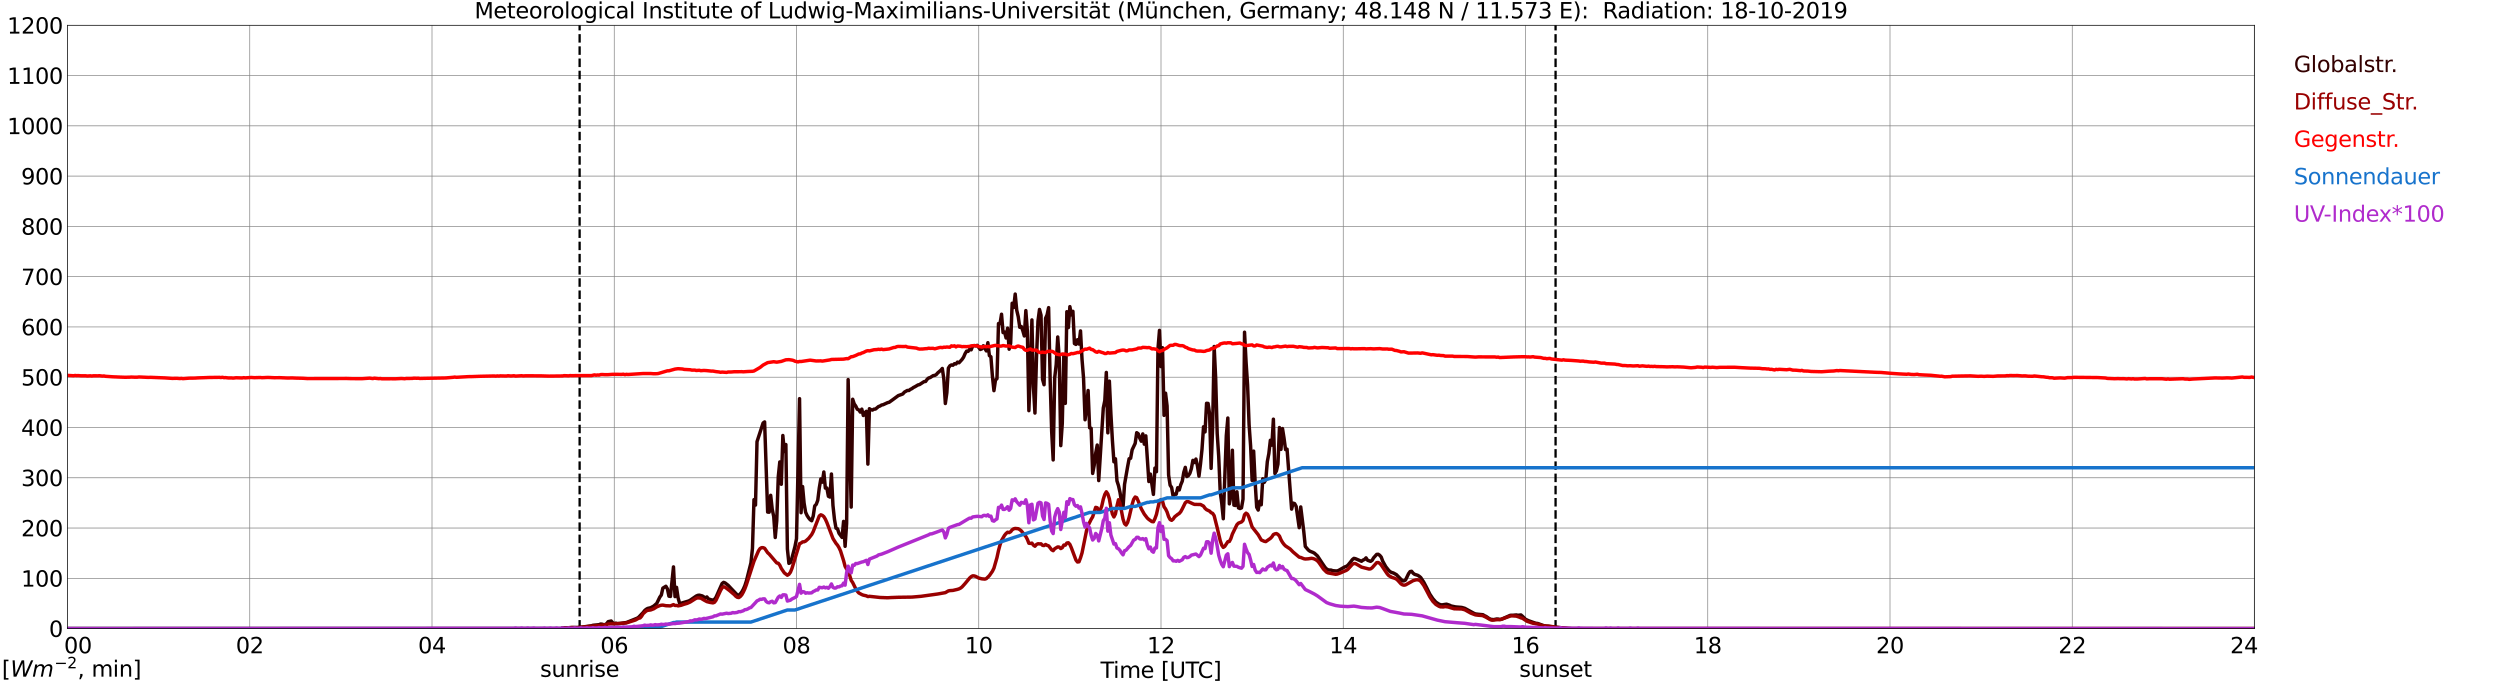 <?xml version="1.0" encoding="utf-8" standalone="no"?>
<!DOCTYPE svg PUBLIC "-//W3C//DTD SVG 1.1//EN"
  "http://www.w3.org/Graphics/SVG/1.1/DTD/svg11.dtd">
<svg xmlns:xlink="http://www.w3.org/1999/xlink" width="1085.4pt" height="296.64pt" viewBox="0 0 1085.4 296.64" xmlns="http://www.w3.org/2000/svg" version="1.1">
 <defs>
  <style type="text/css">*{stroke-linejoin: round; stroke-linecap: butt}</style>
 </defs>
 <g id="figure_1">
  <g id="patch_1">
   <path d="M 0 296.64 
L 1085.4 296.64 
L 1085.4 0 
L 0 0 
z
" style="fill: #ffffff"/>
  </g>
  <g id="axes_1">
   <g id="patch_2">
    <path d="M 29.306 272.909 
L 978.814 272.909 
L 978.814 10.976 
L 29.306 10.976 
z
" style="fill: #ffffff"/>
   </g>
   <g id="patch_3">
    <path d="M 978.814 272.909 
L 978.814 272.909 
L 978.814 10.976 
L 978.814 10.976 
z
" clip-path="url(#p92bc686357)" style="fill: #d3d3d3; opacity: 0.25; stroke: #d3d3d3; stroke-linejoin: miter"/>
   </g>
   <g id="matplotlib.axis_1">
    <g id="xtick_1">
     <g id="line2d_1">
      <path d="M 29.306 272.909 
L 29.306 10.976 
" clip-path="url(#p92bc686357)" style="fill: none; stroke: #808080; stroke-width: 0.3; stroke-linecap: square"/>
     </g>
     <g id="line2d_2"/>
     <g id="text_1">
      <!--    00 -->
      <g transform="translate(18.733 283.627) scale(0.095 -0.095)">
       <defs>
        <path id="DejaVuSans-20" transform="scale(0.016)"/>
        <path id="DejaVuSans-30" d="M 2034 4250 
Q 1547 4250 1301 3770 
Q 1056 3291 1056 2328 
Q 1056 1369 1301 889 
Q 1547 409 2034 409 
Q 2525 409 2770 889 
Q 3016 1369 3016 2328 
Q 3016 3291 2770 3770 
Q 2525 4250 2034 4250 
z
M 2034 4750 
Q 2819 4750 3233 4129 
Q 3647 3509 3647 2328 
Q 3647 1150 3233 529 
Q 2819 -91 2034 -91 
Q 1250 -91 836 529 
Q 422 1150 422 2328 
Q 422 3509 836 4129 
Q 1250 4750 2034 4750 
z
" transform="scale(0.016)"/>
       </defs>
       <use xlink:href="#DejaVuSans-20"/>
       <use xlink:href="#DejaVuSans-20" transform="translate(31.787 0)"/>
       <use xlink:href="#DejaVuSans-20" transform="translate(63.574 0)"/>
       <use xlink:href="#DejaVuSans-30" transform="translate(95.361 0)"/>
       <use xlink:href="#DejaVuSans-30" transform="translate(158.984 0)"/>
      </g>
     </g>
    </g>
    <g id="xtick_2">
     <g id="line2d_3">
      <path d="M 108.431 272.909 
L 108.431 10.976 
" clip-path="url(#p92bc686357)" style="fill: none; stroke: #808080; stroke-width: 0.3; stroke-linecap: square"/>
     </g>
     <g id="line2d_4"/>
     <g id="text_2">
      <!-- 02 -->
      <g transform="translate(102.387 283.627) scale(0.095 -0.095)">
       <defs>
        <path id="DejaVuSans-32" d="M 1228 531 
L 3431 531 
L 3431 0 
L 469 0 
L 469 531 
Q 828 903 1448 1529 
Q 2069 2156 2228 2338 
Q 2531 2678 2651 2914 
Q 2772 3150 2772 3378 
Q 2772 3750 2511 3984 
Q 2250 4219 1831 4219 
Q 1534 4219 1204 4116 
Q 875 4013 500 3803 
L 500 4441 
Q 881 4594 1212 4672 
Q 1544 4750 1819 4750 
Q 2544 4750 2975 4387 
Q 3406 4025 3406 3419 
Q 3406 3131 3298 2873 
Q 3191 2616 2906 2266 
Q 2828 2175 2409 1742 
Q 1991 1309 1228 531 
z
" transform="scale(0.016)"/>
       </defs>
       <use xlink:href="#DejaVuSans-30"/>
       <use xlink:href="#DejaVuSans-32" transform="translate(63.623 0)"/>
      </g>
     </g>
    </g>
    <g id="xtick_3">
     <g id="line2d_5">
      <path d="M 187.557 272.909 
L 187.557 10.976 
" clip-path="url(#p92bc686357)" style="fill: none; stroke: #808080; stroke-width: 0.3; stroke-linecap: square"/>
     </g>
     <g id="line2d_6"/>
     <g id="text_3">
      <!-- 04 -->
      <g transform="translate(181.513 283.627) scale(0.095 -0.095)">
       <defs>
        <path id="DejaVuSans-34" d="M 2419 4116 
L 825 1625 
L 2419 1625 
L 2419 4116 
z
M 2253 4666 
L 3047 4666 
L 3047 1625 
L 3713 1625 
L 3713 1100 
L 3047 1100 
L 3047 0 
L 2419 0 
L 2419 1100 
L 313 1100 
L 313 1709 
L 2253 4666 
z
" transform="scale(0.016)"/>
       </defs>
       <use xlink:href="#DejaVuSans-30"/>
       <use xlink:href="#DejaVuSans-34" transform="translate(63.623 0)"/>
      </g>
     </g>
    </g>
    <g id="xtick_4">
     <g id="line2d_7">
      <path d="M 266.683 272.909 
L 266.683 10.976 
" clip-path="url(#p92bc686357)" style="fill: none; stroke: #808080; stroke-width: 0.3; stroke-linecap: square"/>
     </g>
     <g id="line2d_8"/>
     <g id="text_4">
      <!-- 06 -->
      <g transform="translate(260.638 283.627) scale(0.095 -0.095)">
       <defs>
        <path id="DejaVuSans-36" d="M 2113 2584 
Q 1688 2584 1439 2293 
Q 1191 2003 1191 1497 
Q 1191 994 1439 701 
Q 1688 409 2113 409 
Q 2538 409 2786 701 
Q 3034 994 3034 1497 
Q 3034 2003 2786 2293 
Q 2538 2584 2113 2584 
z
M 3366 4563 
L 3366 3988 
Q 3128 4100 2886 4159 
Q 2644 4219 2406 4219 
Q 1781 4219 1451 3797 
Q 1122 3375 1075 2522 
Q 1259 2794 1537 2939 
Q 1816 3084 2150 3084 
Q 2853 3084 3261 2657 
Q 3669 2231 3669 1497 
Q 3669 778 3244 343 
Q 2819 -91 2113 -91 
Q 1303 -91 875 529 
Q 447 1150 447 2328 
Q 447 3434 972 4092 
Q 1497 4750 2381 4750 
Q 2619 4750 2861 4703 
Q 3103 4656 3366 4563 
z
" transform="scale(0.016)"/>
       </defs>
       <use xlink:href="#DejaVuSans-30"/>
       <use xlink:href="#DejaVuSans-36" transform="translate(63.623 0)"/>
      </g>
     </g>
    </g>
    <g id="xtick_5">
     <g id="line2d_9">
      <path d="M 345.808 272.909 
L 345.808 10.976 
" clip-path="url(#p92bc686357)" style="fill: none; stroke: #808080; stroke-width: 0.3; stroke-linecap: square"/>
     </g>
     <g id="line2d_10"/>
     <g id="text_5">
      <!-- 08 -->
      <g transform="translate(339.764 283.627) scale(0.095 -0.095)">
       <defs>
        <path id="DejaVuSans-38" d="M 2034 2216 
Q 1584 2216 1326 1975 
Q 1069 1734 1069 1313 
Q 1069 891 1326 650 
Q 1584 409 2034 409 
Q 2484 409 2743 651 
Q 3003 894 3003 1313 
Q 3003 1734 2745 1975 
Q 2488 2216 2034 2216 
z
M 1403 2484 
Q 997 2584 770 2862 
Q 544 3141 544 3541 
Q 544 4100 942 4425 
Q 1341 4750 2034 4750 
Q 2731 4750 3128 4425 
Q 3525 4100 3525 3541 
Q 3525 3141 3298 2862 
Q 3072 2584 2669 2484 
Q 3125 2378 3379 2068 
Q 3634 1759 3634 1313 
Q 3634 634 3220 271 
Q 2806 -91 2034 -91 
Q 1263 -91 848 271 
Q 434 634 434 1313 
Q 434 1759 690 2068 
Q 947 2378 1403 2484 
z
M 1172 3481 
Q 1172 3119 1398 2916 
Q 1625 2713 2034 2713 
Q 2441 2713 2670 2916 
Q 2900 3119 2900 3481 
Q 2900 3844 2670 4047 
Q 2441 4250 2034 4250 
Q 1625 4250 1398 4047 
Q 1172 3844 1172 3481 
z
" transform="scale(0.016)"/>
       </defs>
       <use xlink:href="#DejaVuSans-30"/>
       <use xlink:href="#DejaVuSans-38" transform="translate(63.623 0)"/>
      </g>
     </g>
    </g>
    <g id="xtick_6">
     <g id="line2d_11">
      <path d="M 424.934 272.909 
L 424.934 10.976 
" clip-path="url(#p92bc686357)" style="fill: none; stroke: #808080; stroke-width: 0.3; stroke-linecap: square"/>
     </g>
     <g id="line2d_12"/>
     <g id="text_6">
      <!-- 10 -->
      <g transform="translate(418.89 283.627) scale(0.095 -0.095)">
       <defs>
        <path id="DejaVuSans-31" d="M 794 531 
L 1825 531 
L 1825 4091 
L 703 3866 
L 703 4441 
L 1819 4666 
L 2450 4666 
L 2450 531 
L 3481 531 
L 3481 0 
L 794 0 
L 794 531 
z
" transform="scale(0.016)"/>
       </defs>
       <use xlink:href="#DejaVuSans-31"/>
       <use xlink:href="#DejaVuSans-30" transform="translate(63.623 0)"/>
      </g>
     </g>
    </g>
    <g id="xtick_7">
     <g id="line2d_13">
      <path d="M 504.06 272.909 
L 504.06 10.976 
" clip-path="url(#p92bc686357)" style="fill: none; stroke: #808080; stroke-width: 0.3; stroke-linecap: square"/>
     </g>
     <g id="line2d_14"/>
     <g id="text_7">
      <!-- 12 -->
      <g transform="translate(498.015 283.627) scale(0.095 -0.095)">
       <use xlink:href="#DejaVuSans-31"/>
       <use xlink:href="#DejaVuSans-32" transform="translate(63.623 0)"/>
      </g>
     </g>
    </g>
    <g id="xtick_8">
     <g id="line2d_15">
      <path d="M 583.185 272.909 
L 583.185 10.976 
" clip-path="url(#p92bc686357)" style="fill: none; stroke: #808080; stroke-width: 0.3; stroke-linecap: square"/>
     </g>
     <g id="line2d_16"/>
     <g id="text_8">
      <!-- 14 -->
      <g transform="translate(577.141 283.627) scale(0.095 -0.095)">
       <use xlink:href="#DejaVuSans-31"/>
       <use xlink:href="#DejaVuSans-34" transform="translate(63.623 0)"/>
      </g>
     </g>
    </g>
    <g id="xtick_9">
     <g id="line2d_17">
      <path d="M 662.311 272.909 
L 662.311 10.976 
" clip-path="url(#p92bc686357)" style="fill: none; stroke: #808080; stroke-width: 0.3; stroke-linecap: square"/>
     </g>
     <g id="line2d_18"/>
     <g id="text_9">
      <!-- 16 -->
      <g transform="translate(656.267 283.627) scale(0.095 -0.095)">
       <use xlink:href="#DejaVuSans-31"/>
       <use xlink:href="#DejaVuSans-36" transform="translate(63.623 0)"/>
      </g>
     </g>
    </g>
    <g id="xtick_10">
     <g id="line2d_19">
      <path d="M 741.437 272.909 
L 741.437 10.976 
" clip-path="url(#p92bc686357)" style="fill: none; stroke: #808080; stroke-width: 0.3; stroke-linecap: square"/>
     </g>
     <g id="line2d_20"/>
     <g id="text_10">
      <!-- 18 -->
      <g transform="translate(735.392 283.627) scale(0.095 -0.095)">
       <use xlink:href="#DejaVuSans-31"/>
       <use xlink:href="#DejaVuSans-38" transform="translate(63.623 0)"/>
      </g>
     </g>
    </g>
    <g id="xtick_11">
     <g id="line2d_21">
      <path d="M 820.562 272.909 
L 820.562 10.976 
" clip-path="url(#p92bc686357)" style="fill: none; stroke: #808080; stroke-width: 0.3; stroke-linecap: square"/>
     </g>
     <g id="line2d_22"/>
     <g id="text_11">
      <!-- 20 -->
      <g transform="translate(814.518 283.627) scale(0.095 -0.095)">
       <use xlink:href="#DejaVuSans-32"/>
       <use xlink:href="#DejaVuSans-30" transform="translate(63.623 0)"/>
      </g>
     </g>
    </g>
    <g id="xtick_12">
     <g id="line2d_23">
      <path d="M 899.688 272.909 
L 899.688 10.976 
" clip-path="url(#p92bc686357)" style="fill: none; stroke: #808080; stroke-width: 0.3; stroke-linecap: square"/>
     </g>
     <g id="line2d_24"/>
     <g id="text_12">
      <!-- 22 -->
      <g transform="translate(893.644 283.627) scale(0.095 -0.095)">
       <use xlink:href="#DejaVuSans-32"/>
       <use xlink:href="#DejaVuSans-32" transform="translate(63.623 0)"/>
      </g>
     </g>
    </g>
    <g id="xtick_13">
     <g id="line2d_25">
      <path d="M 978.814 272.909 
L 978.814 10.976 
" clip-path="url(#p92bc686357)" style="fill: none; stroke: #808080; stroke-width: 0.3; stroke-linecap: square"/>
     </g>
     <g id="line2d_26"/>
     <g id="text_13">
      <!-- 24    -->
      <g transform="translate(968.241 283.627) scale(0.095 -0.095)">
       <use xlink:href="#DejaVuSans-32"/>
       <use xlink:href="#DejaVuSans-34" transform="translate(63.623 0)"/>
       <use xlink:href="#DejaVuSans-20" transform="translate(127.246 0)"/>
       <use xlink:href="#DejaVuSans-20" transform="translate(159.033 0)"/>
       <use xlink:href="#DejaVuSans-20" transform="translate(190.82 0)"/>
      </g>
     </g>
    </g>
    <g id="text_14">
     <!-- Time [UTC] -->
     <g transform="translate(477.806 294.322) scale(0.095 -0.095)">
      <defs>
       <path id="DejaVuSans-54" d="M -19 4666 
L 3928 4666 
L 3928 4134 
L 2272 4134 
L 2272 0 
L 1638 0 
L 1638 4134 
L -19 4134 
L -19 4666 
z
" transform="scale(0.016)"/>
       <path id="DejaVuSans-69" d="M 603 3500 
L 1178 3500 
L 1178 0 
L 603 0 
L 603 3500 
z
M 603 4863 
L 1178 4863 
L 1178 4134 
L 603 4134 
L 603 4863 
z
" transform="scale(0.016)"/>
       <path id="DejaVuSans-6d" d="M 3328 2828 
Q 3544 3216 3844 3400 
Q 4144 3584 4550 3584 
Q 5097 3584 5394 3201 
Q 5691 2819 5691 2113 
L 5691 0 
L 5113 0 
L 5113 2094 
Q 5113 2597 4934 2840 
Q 4756 3084 4391 3084 
Q 3944 3084 3684 2787 
Q 3425 2491 3425 1978 
L 3425 0 
L 2847 0 
L 2847 2094 
Q 2847 2600 2669 2842 
Q 2491 3084 2119 3084 
Q 1678 3084 1418 2786 
Q 1159 2488 1159 1978 
L 1159 0 
L 581 0 
L 581 3500 
L 1159 3500 
L 1159 2956 
Q 1356 3278 1631 3431 
Q 1906 3584 2284 3584 
Q 2666 3584 2933 3390 
Q 3200 3197 3328 2828 
z
" transform="scale(0.016)"/>
       <path id="DejaVuSans-65" d="M 3597 1894 
L 3597 1613 
L 953 1613 
Q 991 1019 1311 708 
Q 1631 397 2203 397 
Q 2534 397 2845 478 
Q 3156 559 3463 722 
L 3463 178 
Q 3153 47 2828 -22 
Q 2503 -91 2169 -91 
Q 1331 -91 842 396 
Q 353 884 353 1716 
Q 353 2575 817 3079 
Q 1281 3584 2069 3584 
Q 2775 3584 3186 3129 
Q 3597 2675 3597 1894 
z
M 3022 2063 
Q 3016 2534 2758 2815 
Q 2500 3097 2075 3097 
Q 1594 3097 1305 2825 
Q 1016 2553 972 2059 
L 3022 2063 
z
" transform="scale(0.016)"/>
       <path id="DejaVuSans-5b" d="M 550 4863 
L 1875 4863 
L 1875 4416 
L 1125 4416 
L 1125 -397 
L 1875 -397 
L 1875 -844 
L 550 -844 
L 550 4863 
z
" transform="scale(0.016)"/>
       <path id="DejaVuSans-55" d="M 556 4666 
L 1191 4666 
L 1191 1831 
Q 1191 1081 1462 751 
Q 1734 422 2344 422 
Q 2950 422 3222 751 
Q 3494 1081 3494 1831 
L 3494 4666 
L 4128 4666 
L 4128 1753 
Q 4128 841 3676 375 
Q 3225 -91 2344 -91 
Q 1459 -91 1007 375 
Q 556 841 556 1753 
L 556 4666 
z
" transform="scale(0.016)"/>
       <path id="DejaVuSans-43" d="M 4122 4306 
L 4122 3641 
Q 3803 3938 3442 4084 
Q 3081 4231 2675 4231 
Q 1875 4231 1450 3742 
Q 1025 3253 1025 2328 
Q 1025 1406 1450 917 
Q 1875 428 2675 428 
Q 3081 428 3442 575 
Q 3803 722 4122 1019 
L 4122 359 
Q 3791 134 3420 21 
Q 3050 -91 2638 -91 
Q 1578 -91 968 557 
Q 359 1206 359 2328 
Q 359 3453 968 4101 
Q 1578 4750 2638 4750 
Q 3056 4750 3426 4639 
Q 3797 4528 4122 4306 
z
" transform="scale(0.016)"/>
       <path id="DejaVuSans-5d" d="M 1947 4863 
L 1947 -844 
L 622 -844 
L 622 -397 
L 1369 -397 
L 1369 4416 
L 622 4416 
L 622 4863 
L 1947 4863 
z
" transform="scale(0.016)"/>
      </defs>
      <use xlink:href="#DejaVuSans-54"/>
      <use xlink:href="#DejaVuSans-69" transform="translate(57.959 0)"/>
      <use xlink:href="#DejaVuSans-6d" transform="translate(85.742 0)"/>
      <use xlink:href="#DejaVuSans-65" transform="translate(183.154 0)"/>
      <use xlink:href="#DejaVuSans-20" transform="translate(244.678 0)"/>
      <use xlink:href="#DejaVuSans-5b" transform="translate(276.465 0)"/>
      <use xlink:href="#DejaVuSans-55" transform="translate(315.479 0)"/>
      <use xlink:href="#DejaVuSans-54" transform="translate(388.672 0)"/>
      <use xlink:href="#DejaVuSans-43" transform="translate(443.881 0)"/>
      <use xlink:href="#DejaVuSans-5d" transform="translate(513.705 0)"/>
     </g>
    </g>
   </g>
   <g id="matplotlib.axis_2">
    <g id="ytick_1">
     <g id="line2d_27">
      <path d="M 29.306 272.909 
L 978.814 272.909 
" clip-path="url(#p92bc686357)" style="fill: none; stroke: #808080; stroke-width: 0.3; stroke-linecap: square"/>
     </g>
     <g id="line2d_28"/>
     <g id="text_15">
      <!-- 0 -->
      <g transform="translate(21.261 276.518) scale(0.095 -0.095)">
       <use xlink:href="#DejaVuSans-30"/>
      </g>
     </g>
    </g>
    <g id="ytick_2">
     <g id="line2d_29">
      <path d="M 29.306 251.081 
L 978.814 251.081 
" clip-path="url(#p92bc686357)" style="fill: none; stroke: #808080; stroke-width: 0.3; stroke-linecap: square"/>
     </g>
     <g id="line2d_30"/>
     <g id="text_16">
      <!-- 100 -->
      <g transform="translate(9.173 254.69) scale(0.095 -0.095)">
       <use xlink:href="#DejaVuSans-31"/>
       <use xlink:href="#DejaVuSans-30" transform="translate(63.623 0)"/>
       <use xlink:href="#DejaVuSans-30" transform="translate(127.246 0)"/>
      </g>
     </g>
    </g>
    <g id="ytick_3">
     <g id="line2d_31">
      <path d="M 29.306 229.253 
L 978.814 229.253 
" clip-path="url(#p92bc686357)" style="fill: none; stroke: #808080; stroke-width: 0.3; stroke-linecap: square"/>
     </g>
     <g id="line2d_32"/>
     <g id="text_17">
      <!-- 200 -->
      <g transform="translate(9.173 232.863) scale(0.095 -0.095)">
       <use xlink:href="#DejaVuSans-32"/>
       <use xlink:href="#DejaVuSans-30" transform="translate(63.623 0)"/>
       <use xlink:href="#DejaVuSans-30" transform="translate(127.246 0)"/>
      </g>
     </g>
    </g>
    <g id="ytick_4">
     <g id="line2d_33">
      <path d="M 29.306 207.426 
L 978.814 207.426 
" clip-path="url(#p92bc686357)" style="fill: none; stroke: #808080; stroke-width: 0.3; stroke-linecap: square"/>
     </g>
     <g id="line2d_34"/>
     <g id="text_18">
      <!-- 300 -->
      <g transform="translate(9.173 211.035) scale(0.095 -0.095)">
       <defs>
        <path id="DejaVuSans-33" d="M 2597 2516 
Q 3050 2419 3304 2112 
Q 3559 1806 3559 1356 
Q 3559 666 3084 287 
Q 2609 -91 1734 -91 
Q 1441 -91 1130 -33 
Q 819 25 488 141 
L 488 750 
Q 750 597 1062 519 
Q 1375 441 1716 441 
Q 2309 441 2620 675 
Q 2931 909 2931 1356 
Q 2931 1769 2642 2001 
Q 2353 2234 1838 2234 
L 1294 2234 
L 1294 2753 
L 1863 2753 
Q 2328 2753 2575 2939 
Q 2822 3125 2822 3475 
Q 2822 3834 2567 4026 
Q 2313 4219 1838 4219 
Q 1578 4219 1281 4162 
Q 984 4106 628 3988 
L 628 4550 
Q 988 4650 1302 4700 
Q 1616 4750 1894 4750 
Q 2613 4750 3031 4423 
Q 3450 4097 3450 3541 
Q 3450 3153 3228 2886 
Q 3006 2619 2597 2516 
z
" transform="scale(0.016)"/>
       </defs>
       <use xlink:href="#DejaVuSans-33"/>
       <use xlink:href="#DejaVuSans-30" transform="translate(63.623 0)"/>
       <use xlink:href="#DejaVuSans-30" transform="translate(127.246 0)"/>
      </g>
     </g>
    </g>
    <g id="ytick_5">
     <g id="line2d_35">
      <path d="M 29.306 185.598 
L 978.814 185.598 
" clip-path="url(#p92bc686357)" style="fill: none; stroke: #808080; stroke-width: 0.3; stroke-linecap: square"/>
     </g>
     <g id="line2d_36"/>
     <g id="text_19">
      <!-- 400 -->
      <g transform="translate(9.173 189.207) scale(0.095 -0.095)">
       <use xlink:href="#DejaVuSans-34"/>
       <use xlink:href="#DejaVuSans-30" transform="translate(63.623 0)"/>
       <use xlink:href="#DejaVuSans-30" transform="translate(127.246 0)"/>
      </g>
     </g>
    </g>
    <g id="ytick_6">
     <g id="line2d_37">
      <path d="M 29.306 163.77 
L 978.814 163.77 
" clip-path="url(#p92bc686357)" style="fill: none; stroke: #808080; stroke-width: 0.3; stroke-linecap: square"/>
     </g>
     <g id="line2d_38"/>
     <g id="text_20">
      <!-- 500 -->
      <g transform="translate(9.173 167.379) scale(0.095 -0.095)">
       <defs>
        <path id="DejaVuSans-35" d="M 691 4666 
L 3169 4666 
L 3169 4134 
L 1269 4134 
L 1269 2991 
Q 1406 3038 1543 3061 
Q 1681 3084 1819 3084 
Q 2600 3084 3056 2656 
Q 3513 2228 3513 1497 
Q 3513 744 3044 326 
Q 2575 -91 1722 -91 
Q 1428 -91 1123 -41 
Q 819 9 494 109 
L 494 744 
Q 775 591 1075 516 
Q 1375 441 1709 441 
Q 2250 441 2565 725 
Q 2881 1009 2881 1497 
Q 2881 1984 2565 2268 
Q 2250 2553 1709 2553 
Q 1456 2553 1204 2497 
Q 953 2441 691 2322 
L 691 4666 
z
" transform="scale(0.016)"/>
       </defs>
       <use xlink:href="#DejaVuSans-35"/>
       <use xlink:href="#DejaVuSans-30" transform="translate(63.623 0)"/>
       <use xlink:href="#DejaVuSans-30" transform="translate(127.246 0)"/>
      </g>
     </g>
    </g>
    <g id="ytick_7">
     <g id="line2d_39">
      <path d="M 29.306 141.942 
L 978.814 141.942 
" clip-path="url(#p92bc686357)" style="fill: none; stroke: #808080; stroke-width: 0.3; stroke-linecap: square"/>
     </g>
     <g id="line2d_40"/>
     <g id="text_21">
      <!-- 600 -->
      <g transform="translate(9.173 145.551) scale(0.095 -0.095)">
       <use xlink:href="#DejaVuSans-36"/>
       <use xlink:href="#DejaVuSans-30" transform="translate(63.623 0)"/>
       <use xlink:href="#DejaVuSans-30" transform="translate(127.246 0)"/>
      </g>
     </g>
    </g>
    <g id="ytick_8">
     <g id="line2d_41">
      <path d="M 29.306 120.114 
L 978.814 120.114 
" clip-path="url(#p92bc686357)" style="fill: none; stroke: #808080; stroke-width: 0.3; stroke-linecap: square"/>
     </g>
     <g id="line2d_42"/>
     <g id="text_22">
      <!-- 700 -->
      <g transform="translate(9.173 123.724) scale(0.095 -0.095)">
       <defs>
        <path id="DejaVuSans-37" d="M 525 4666 
L 3525 4666 
L 3525 4397 
L 1831 0 
L 1172 0 
L 2766 4134 
L 525 4134 
L 525 4666 
z
" transform="scale(0.016)"/>
       </defs>
       <use xlink:href="#DejaVuSans-37"/>
       <use xlink:href="#DejaVuSans-30" transform="translate(63.623 0)"/>
       <use xlink:href="#DejaVuSans-30" transform="translate(127.246 0)"/>
      </g>
     </g>
    </g>
    <g id="ytick_9">
     <g id="line2d_43">
      <path d="M 29.306 98.287 
L 978.814 98.287 
" clip-path="url(#p92bc686357)" style="fill: none; stroke: #808080; stroke-width: 0.3; stroke-linecap: square"/>
     </g>
     <g id="line2d_44"/>
     <g id="text_23">
      <!-- 800 -->
      <g transform="translate(9.173 101.896) scale(0.095 -0.095)">
       <use xlink:href="#DejaVuSans-38"/>
       <use xlink:href="#DejaVuSans-30" transform="translate(63.623 0)"/>
       <use xlink:href="#DejaVuSans-30" transform="translate(127.246 0)"/>
      </g>
     </g>
    </g>
    <g id="ytick_10">
     <g id="line2d_45">
      <path d="M 29.306 76.459 
L 978.814 76.459 
" clip-path="url(#p92bc686357)" style="fill: none; stroke: #808080; stroke-width: 0.3; stroke-linecap: square"/>
     </g>
     <g id="line2d_46"/>
     <g id="text_24">
      <!-- 900 -->
      <g transform="translate(9.173 80.068) scale(0.095 -0.095)">
       <defs>
        <path id="DejaVuSans-39" d="M 703 97 
L 703 672 
Q 941 559 1184 500 
Q 1428 441 1663 441 
Q 2288 441 2617 861 
Q 2947 1281 2994 2138 
Q 2813 1869 2534 1725 
Q 2256 1581 1919 1581 
Q 1219 1581 811 2004 
Q 403 2428 403 3163 
Q 403 3881 828 4315 
Q 1253 4750 1959 4750 
Q 2769 4750 3195 4129 
Q 3622 3509 3622 2328 
Q 3622 1225 3098 567 
Q 2575 -91 1691 -91 
Q 1453 -91 1209 -44 
Q 966 3 703 97 
z
M 1959 2075 
Q 2384 2075 2632 2365 
Q 2881 2656 2881 3163 
Q 2881 3666 2632 3958 
Q 2384 4250 1959 4250 
Q 1534 4250 1286 3958 
Q 1038 3666 1038 3163 
Q 1038 2656 1286 2365 
Q 1534 2075 1959 2075 
z
" transform="scale(0.016)"/>
       </defs>
       <use xlink:href="#DejaVuSans-39"/>
       <use xlink:href="#DejaVuSans-30" transform="translate(63.623 0)"/>
       <use xlink:href="#DejaVuSans-30" transform="translate(127.246 0)"/>
      </g>
     </g>
    </g>
    <g id="ytick_11">
     <g id="line2d_47">
      <path d="M 29.306 54.631 
L 978.814 54.631 
" clip-path="url(#p92bc686357)" style="fill: none; stroke: #808080; stroke-width: 0.3; stroke-linecap: square"/>
     </g>
     <g id="line2d_48"/>
     <g id="text_25">
      <!-- 1000 -->
      <g transform="translate(3.128 58.24) scale(0.095 -0.095)">
       <use xlink:href="#DejaVuSans-31"/>
       <use xlink:href="#DejaVuSans-30" transform="translate(63.623 0)"/>
       <use xlink:href="#DejaVuSans-30" transform="translate(127.246 0)"/>
       <use xlink:href="#DejaVuSans-30" transform="translate(190.869 0)"/>
      </g>
     </g>
    </g>
    <g id="ytick_12">
     <g id="line2d_49">
      <path d="M 29.306 32.803 
L 978.814 32.803 
" clip-path="url(#p92bc686357)" style="fill: none; stroke: #808080; stroke-width: 0.3; stroke-linecap: square"/>
     </g>
     <g id="line2d_50"/>
     <g id="text_26">
      <!-- 1100 -->
      <g transform="translate(3.128 36.413) scale(0.095 -0.095)">
       <use xlink:href="#DejaVuSans-31"/>
       <use xlink:href="#DejaVuSans-31" transform="translate(63.623 0)"/>
       <use xlink:href="#DejaVuSans-30" transform="translate(127.246 0)"/>
       <use xlink:href="#DejaVuSans-30" transform="translate(190.869 0)"/>
      </g>
     </g>
    </g>
    <g id="ytick_13">
     <g id="line2d_51">
      <path d="M 29.306 10.976 
L 978.814 10.976 
" clip-path="url(#p92bc686357)" style="fill: none; stroke: #808080; stroke-width: 0.3; stroke-linecap: square"/>
     </g>
     <g id="line2d_52"/>
     <g id="text_27">
      <!-- 1200 -->
      <g transform="translate(3.128 14.585) scale(0.095 -0.095)">
       <use xlink:href="#DejaVuSans-31"/>
       <use xlink:href="#DejaVuSans-32" transform="translate(63.623 0)"/>
       <use xlink:href="#DejaVuSans-30" transform="translate(127.246 0)"/>
       <use xlink:href="#DejaVuSans-30" transform="translate(190.869 0)"/>
      </g>
     </g>
    </g>
   </g>
   <g id="line2d_53">
    <path d="M 251.649 272.909 
L 251.649 10.976 
" clip-path="url(#p92bc686357)" style="fill: none; stroke-dasharray: 3.7,1.6; stroke-dashoffset: 0; stroke: #000000"/>
   </g>
   <g id="line2d_54">
    <path d="M 675.367 272.909 
L 675.367 10.976 
" clip-path="url(#p92bc686357)" style="fill: none; stroke-dasharray: 3.7,1.6; stroke-dashoffset: 0; stroke: #000000"/>
   </g>
   <g id="line2d_55">
    <path d="M 29.306 272.909 
L 243.604 272.909 
L 244.264 272.627 
L 249.539 272.44 
L 250.858 272.44 
L 252.836 272.252 
L 256.792 271.686 
L 257.451 271.468 
L 258.77 271.342 
L 260.089 271.217 
L 260.748 270.933 
L 261.408 270.997 
L 262.067 271.217 
L 262.726 271.184 
L 263.386 270.776 
L 264.045 269.899 
L 265.364 269.617 
L 266.023 270.37 
L 266.683 270.746 
L 267.342 270.525 
L 268.002 270.715 
L 269.32 270.652 
L 271.958 270.276 
L 276.573 268.425 
L 277.233 268.017 
L 279.211 265.948 
L 279.87 265.101 
L 280.53 264.536 
L 281.189 264.16 
L 282.508 263.846 
L 283.827 263.126 
L 285.145 261.964 
L 286.464 259.236 
L 287.124 258.326 
L 287.783 255.346 
L 289.102 254.532 
L 289.761 255.661 
L 290.42 258.828 
L 291.08 258.954 
L 292.399 246.126 
L 293.058 259.015 
L 293.717 255.001 
L 294.377 259.487 
L 295.036 261.901 
L 295.696 261.901 
L 298.992 260.93 
L 299.652 260.585 
L 302.289 258.767 
L 302.949 258.483 
L 303.608 258.389 
L 304.927 258.734 
L 306.246 259.581 
L 306.905 259.173 
L 307.564 260.02 
L 308.883 260.428 
L 309.543 260.554 
L 310.202 260.207 
L 310.861 259.299 
L 313.499 253.34 
L 314.158 252.838 
L 314.818 253.089 
L 316.136 254.124 
L 317.455 255.536 
L 320.093 258.295 
L 320.752 258.389 
L 321.411 257.826 
L 322.071 256.979 
L 322.73 255.787 
L 323.39 254.281 
L 324.049 252.242 
L 326.027 244.371 
L 326.686 238.067 
L 327.346 216.929 
L 328.005 219.28 
L 328.665 191.747 
L 331.302 183.655 
L 331.961 183.184 
L 333.28 222.323 
L 333.94 222.386 
L 334.599 215.048 
L 335.258 221.007 
L 335.918 224.268 
L 336.577 233.363 
L 337.236 226.086 
L 337.896 206.926 
L 338.555 200.559 
L 339.215 210.25 
L 339.874 189.079 
L 340.533 196.042 
L 341.193 193 
L 341.852 238.349 
L 342.512 244.589 
L 343.171 244.214 
L 343.83 242.269 
L 345.149 237.251 
L 345.808 233.896 
L 347.127 173.086 
L 347.787 222.605 
L 348.446 211.252 
L 349.105 218.435 
L 349.765 222.417 
L 350.424 223.86 
L 351.083 224.864 
L 351.743 225.647 
L 352.402 226.086 
L 353.062 224.08 
L 353.721 219.658 
L 354.38 218.968 
L 355.04 217.211 
L 355.699 211.881 
L 356.359 207.928 
L 357.018 209.34 
L 357.677 204.918 
L 358.337 211.911 
L 358.996 211.881 
L 359.655 215.456 
L 360.315 215.801 
L 360.974 205.795 
L 361.634 219.407 
L 362.293 225.49 
L 362.952 229.317 
L 363.612 229.598 
L 364.271 231.543 
L 365.59 233.331 
L 366.249 226.37 
L 366.909 237.188 
L 367.568 227.311 
L 368.227 164.807 
L 369.546 220.16 
L 370.206 173.337 
L 370.865 175.343 
L 371.524 176.284 
L 372.184 177.663 
L 372.843 177.947 
L 373.502 178.918 
L 374.162 177.633 
L 374.821 180.392 
L 375.481 179.169 
L 376.14 178.574 
L 376.799 201.499 
L 377.459 177.445 
L 378.118 177.853 
L 378.777 178.041 
L 379.437 177.633 
L 380.096 177.602 
L 381.415 176.504 
L 382.074 176.284 
L 382.734 175.845 
L 383.393 175.721 
L 385.371 174.81 
L 386.031 174.653 
L 387.349 173.713 
L 389.987 171.768 
L 391.306 171.298 
L 391.965 171.047 
L 392.624 170.264 
L 393.943 169.511 
L 394.603 169.541 
L 395.262 169.039 
L 395.921 168.727 
L 396.581 168.225 
L 397.24 167.911 
L 398.559 167.127 
L 399.218 166.97 
L 401.196 165.684 
L 401.856 165.621 
L 402.515 164.68 
L 403.175 164.115 
L 403.834 163.927 
L 405.153 163.08 
L 405.812 162.986 
L 406.471 162.642 
L 407.131 161.888 
L 408.45 160.76 
L 409.109 159.976 
L 409.768 164.492 
L 410.428 175.186 
L 411.087 170.515 
L 411.746 159.819 
L 412.406 158.815 
L 413.065 158.44 
L 413.725 158.564 
L 414.384 157.907 
L 415.043 158.031 
L 415.703 157.217 
L 416.362 157.499 
L 417.681 156.056 
L 418.34 155.085 
L 419 153.548 
L 419.659 152.45 
L 420.318 152.544 
L 420.978 151.603 
L 421.637 151.885 
L 422.297 150.224 
L 422.956 150.003 
L 423.615 150.16 
L 424.275 149.94 
L 425.593 151.728 
L 426.253 151.477 
L 426.912 150.128 
L 428.231 152.356 
L 428.89 148.781 
L 429.55 154.393 
L 430.209 154.895 
L 430.869 163.395 
L 431.528 169.605 
L 432.187 165.025 
L 432.847 164.366 
L 433.506 140.469 
L 434.165 140.563 
L 434.825 136.424 
L 435.484 144.389 
L 436.144 144.138 
L 436.803 146.742 
L 437.462 142.477 
L 438.122 151.603 
L 438.781 149.062 
L 439.44 131.657 
L 440.1 133.508 
L 440.759 127.673 
L 441.419 134.667 
L 442.078 137.489 
L 442.737 142.099 
L 443.397 141.755 
L 444.056 143.542 
L 444.716 145.863 
L 445.375 134.855 
L 446.034 143.606 
L 446.694 178.292 
L 447.353 160.697 
L 448.012 138.902 
L 448.672 167.911 
L 449.331 179.327 
L 449.991 155.617 
L 450.65 139.404 
L 451.309 134.353 
L 451.969 136.863 
L 452.628 164.65 
L 453.287 167.033 
L 453.947 138.179 
L 454.606 136.706 
L 455.266 133.569 
L 455.925 164.556 
L 456.584 187.23 
L 457.244 199.681 
L 457.903 164.021 
L 458.563 158.252 
L 459.222 146.303 
L 459.881 155.491 
L 460.541 193.471 
L 461.2 183.873 
L 461.859 154.332 
L 462.519 175.125 
L 463.178 135.326 
L 463.838 142.226 
L 464.497 133.13 
L 465.156 136.736 
L 465.816 135.169 
L 466.475 149.156 
L 467.134 149.532 
L 467.794 147.495 
L 468.453 149.377 
L 469.113 143.669 
L 469.772 156.026 
L 470.431 164.148 
L 471.091 182.243 
L 471.75 176.535 
L 472.409 169.541 
L 473.069 185.724 
L 473.728 185.943 
L 474.388 205.544 
L 475.047 202.065 
L 475.706 196.763 
L 476.366 193.22 
L 477.025 208.65 
L 479.003 177.164 
L 479.663 173.9 
L 480.322 161.701 
L 480.981 187.92 
L 481.641 165.464 
L 482.3 179.578 
L 482.96 191.212 
L 483.619 200.495 
L 484.278 199.179 
L 484.938 208.774 
L 485.597 210.813 
L 486.256 213.762 
L 486.916 217.84 
L 487.575 220.254 
L 488.235 210.281 
L 489.553 202.691 
L 490.213 199.179 
L 490.872 198.959 
L 491.532 195.289 
L 492.85 192.498 
L 493.51 187.857 
L 494.169 188.296 
L 494.828 190.21 
L 495.488 191.557 
L 496.147 188.39 
L 496.807 192.842 
L 497.466 189.236 
L 498.785 209.058 
L 499.444 205.828 
L 500.763 214.64 
L 501.422 203.224 
L 502.082 204.793 
L 502.741 151.509 
L 503.4 143.448 
L 504.06 159.16 
L 504.719 150.975 
L 505.379 180.331 
L 506.038 170.702 
L 506.697 176.253 
L 507.357 206.234 
L 508.016 210.656 
L 508.675 211.63 
L 509.335 215.55 
L 509.994 214.482 
L 510.654 214.576 
L 511.313 211.754 
L 511.972 212.727 
L 512.632 210.468 
L 513.291 208.901 
L 513.95 205.075 
L 514.61 202.909 
L 515.269 206.893 
L 515.929 206.517 
L 516.588 205.513 
L 517.247 203.475 
L 517.907 199.869 
L 518.566 200.81 
L 519.226 199.303 
L 519.885 202.283 
L 520.544 206.736 
L 521.204 201.469 
L 521.863 195.038 
L 522.522 185.286 
L 523.182 187.512 
L 523.841 175.092 
L 524.501 175.155 
L 525.16 179.735 
L 525.819 203.35 
L 526.479 185.286 
L 527.138 150.442 
L 527.797 164.272 
L 528.457 188.202 
L 529.116 198.144 
L 529.776 213.793 
L 530.435 218.497 
L 531.094 225.209 
L 532.413 189.173 
L 533.073 181.49 
L 533.732 218.748 
L 534.391 215.329 
L 535.051 195.477 
L 535.71 219.313 
L 536.369 219.47 
L 537.029 213.511 
L 537.688 220.505 
L 538.348 220.786 
L 539.007 220.505 
L 539.666 216.709 
L 540.326 144.232 
L 540.985 157.06 
L 541.644 167.064 
L 542.304 184.375 
L 542.963 193.628 
L 543.623 208.587 
L 544.282 195.855 
L 544.941 209.464 
L 545.601 220.223 
L 546.26 221.445 
L 546.919 217.589 
L 547.579 219.156 
L 548.238 207.866 
L 548.898 209.403 
L 549.557 208.211 
L 550.216 200.432 
L 550.876 196.953 
L 551.535 191.151 
L 552.195 193.283 
L 552.854 181.992 
L 553.513 205.577 
L 554.173 204.446 
L 554.832 201.499 
L 555.491 185.631 
L 556.151 195.102 
L 556.81 186.069 
L 557.47 190.21 
L 558.129 195.195 
L 558.788 195.008 
L 560.766 221.037 
L 561.426 218.435 
L 562.085 218.654 
L 562.745 219.876 
L 564.063 229.098 
L 564.723 220.097 
L 566.042 230.729 
L 566.701 237.251 
L 568.02 238.788 
L 568.679 239.29 
L 569.998 239.822 
L 570.657 240.167 
L 571.976 241.359 
L 573.954 244.371 
L 575.273 246.316 
L 575.932 247.006 
L 576.592 247.381 
L 577.251 247.508 
L 577.91 247.508 
L 578.57 247.757 
L 579.889 247.883 
L 580.548 247.883 
L 581.207 247.632 
L 583.845 246.126 
L 584.504 245.908 
L 585.164 245.436 
L 586.482 243.836 
L 587.142 242.959 
L 587.801 242.426 
L 588.46 242.551 
L 591.098 243.681 
L 591.757 243.179 
L 592.417 242.896 
L 593.076 242.206 
L 593.736 243.241 
L 595.054 243.712 
L 595.714 243.273 
L 596.373 242.175 
L 597.692 240.702 
L 598.351 240.639 
L 599.011 241.077 
L 599.67 241.861 
L 600.329 243.649 
L 601.648 246.032 
L 602.967 247.696 
L 603.626 248.259 
L 604.286 248.573 
L 604.945 248.761 
L 606.264 249.483 
L 608.901 252.212 
L 609.561 252.179 
L 610.22 251.834 
L 611.539 249.075 
L 612.198 248.165 
L 612.858 248.04 
L 613.517 248.855 
L 614.176 249.357 
L 615.495 249.765 
L 616.154 250.173 
L 616.814 250.736 
L 618.133 252.744 
L 619.451 255.252 
L 620.77 257.95 
L 622.089 259.926 
L 623.408 261.432 
L 624.726 262.279 
L 625.386 262.53 
L 626.045 262.624 
L 627.364 262.403 
L 628.023 262.309 
L 629.342 262.748 
L 630.001 263.093 
L 631.98 263.501 
L 634.617 263.721 
L 635.936 264.097 
L 639.892 266.26 
L 640.552 266.544 
L 641.87 266.701 
L 643.848 266.889 
L 644.508 267.327 
L 645.167 267.609 
L 646.486 268.519 
L 647.145 268.864 
L 648.464 269.021 
L 649.783 268.74 
L 650.442 268.77 
L 651.102 268.958 
L 651.761 268.895 
L 655.717 267.14 
L 657.036 267.107 
L 658.355 266.983 
L 659.014 267.14 
L 660.333 266.983 
L 660.992 267.548 
L 662.311 268.864 
L 663.63 269.491 
L 666.267 270.431 
L 666.927 270.621 
L 667.586 270.682 
L 670.224 271.623 
L 671.542 271.874 
L 672.202 271.874 
L 674.18 272.158 
L 679.455 272.721 
L 680.774 272.878 
L 683.411 272.909 
L 978.154 272.909 
L 978.154 272.909 
" clip-path="url(#p92bc686357)" style="fill: none; stroke: #330000; stroke-width: 1.5; stroke-linecap: square"/>
   </g>
   <g id="line2d_56">
    <path d="M 29.306 272.909 
L 243.604 272.909 
L 244.264 272.623 
L 246.242 272.581 
L 248.22 272.413 
L 250.198 272.496 
L 251.517 272.413 
L 253.495 272.202 
L 256.792 271.868 
L 260.748 271.531 
L 263.386 271.154 
L 264.045 270.901 
L 265.364 270.859 
L 266.683 270.901 
L 271.298 270.523 
L 271.958 270.44 
L 275.914 269.181 
L 277.233 268.425 
L 277.892 268.299 
L 278.552 267.544 
L 279.211 266.452 
L 280.53 265.276 
L 281.189 264.983 
L 282.508 264.815 
L 283.827 264.311 
L 285.145 263.47 
L 286.464 262.925 
L 287.124 262.759 
L 287.783 262.715 
L 289.102 262.968 
L 291.08 263.051 
L 292.399 262.506 
L 293.058 262.883 
L 293.717 262.842 
L 294.377 263.051 
L 295.696 262.8 
L 297.014 262.338 
L 298.333 261.96 
L 299.652 261.373 
L 301.63 260.113 
L 302.289 259.736 
L 302.949 259.568 
L 304.267 259.694 
L 305.586 260.491 
L 306.905 261.205 
L 308.224 261.541 
L 309.543 261.75 
L 310.202 261.499 
L 310.861 260.618 
L 312.839 256.335 
L 313.499 255.202 
L 314.158 254.739 
L 314.818 254.951 
L 316.796 256.462 
L 318.114 257.594 
L 318.774 258.14 
L 319.433 258.854 
L 320.093 259.317 
L 320.752 259.441 
L 321.411 258.981 
L 322.071 258.225 
L 322.73 257.049 
L 323.39 255.621 
L 324.049 253.86 
L 327.346 243.66 
L 329.324 239.126 
L 329.983 238.159 
L 330.643 237.781 
L 331.302 237.781 
L 331.961 238.035 
L 333.28 239.964 
L 333.94 240.551 
L 337.236 244.415 
L 337.896 244.539 
L 338.555 245.38 
L 339.215 246.807 
L 340.533 248.737 
L 341.852 249.745 
L 342.512 249.326 
L 343.171 248.444 
L 343.83 246.807 
L 347.127 236.061 
L 347.787 235.767 
L 348.446 235.262 
L 349.105 235.221 
L 349.765 234.928 
L 351.083 233.752 
L 352.402 232.073 
L 353.062 230.814 
L 355.699 224.015 
L 356.359 223.51 
L 357.018 223.761 
L 357.677 224.307 
L 358.337 225.398 
L 358.996 226.868 
L 361.634 233.793 
L 362.952 235.893 
L 363.612 236.69 
L 364.271 237.781 
L 364.93 239.209 
L 366.249 243.406 
L 366.909 245.884 
L 367.568 247.1 
L 368.227 247.645 
L 369.546 251.969 
L 370.206 252.936 
L 371.524 255.621 
L 372.184 256.671 
L 372.843 257.426 
L 374.162 258.14 
L 374.821 258.393 
L 376.14 258.686 
L 376.799 259.022 
L 377.459 258.895 
L 382.074 259.4 
L 385.371 259.526 
L 386.69 259.441 
L 389.987 259.317 
L 395.921 259.232 
L 399.878 258.895 
L 407.131 257.889 
L 410.428 257.302 
L 411.746 256.545 
L 412.406 256.42 
L 413.725 256.335 
L 415.703 255.874 
L 416.362 255.665 
L 417.022 255.329 
L 417.681 254.825 
L 419 253.355 
L 420.978 250.963 
L 421.637 250.374 
L 422.297 249.996 
L 422.956 250.04 
L 423.615 250.249 
L 424.934 250.963 
L 426.253 251.299 
L 427.572 251.424 
L 428.231 251.214 
L 429.55 249.913 
L 430.869 248.025 
L 431.528 246.681 
L 432.847 242.064 
L 433.506 239.041 
L 434.165 236.566 
L 434.825 234.675 
L 436.144 232.41 
L 436.803 231.611 
L 437.462 231.065 
L 438.122 231.233 
L 438.781 230.855 
L 439.44 230.017 
L 440.1 229.596 
L 440.759 229.428 
L 442.078 229.555 
L 442.737 229.932 
L 443.397 230.478 
L 445.375 232.912 
L 446.034 234.171 
L 446.694 235.852 
L 447.353 235.935 
L 448.012 235.808 
L 448.672 236.69 
L 449.331 237.153 
L 449.991 236.398 
L 450.65 236.061 
L 451.309 236.144 
L 451.969 236.103 
L 452.628 236.775 
L 453.287 236.858 
L 453.947 236.398 
L 454.606 236.775 
L 455.266 236.985 
L 456.584 238.705 
L 457.244 239.082 
L 457.903 238.244 
L 459.222 237.445 
L 459.881 237.53 
L 460.541 238.159 
L 461.2 237.781 
L 461.859 236.649 
L 462.519 236.69 
L 463.178 235.767 
L 463.838 235.64 
L 464.497 236.354 
L 465.156 237.867 
L 467.134 243.155 
L 467.794 243.994 
L 468.453 243.911 
L 469.113 242.188 
L 469.772 240.049 
L 471.75 230.268 
L 472.409 228.127 
L 473.728 225.484 
L 474.388 224.392 
L 475.706 220.278 
L 476.366 220.446 
L 477.025 221.788 
L 477.685 221.496 
L 478.344 219.691 
L 479.003 216.753 
L 479.663 214.653 
L 480.322 213.52 
L 480.981 214.485 
L 481.641 216.541 
L 482.3 220.361 
L 482.96 223.174 
L 483.619 224.434 
L 484.278 223.133 
L 484.938 219.691 
L 485.597 216.962 
L 486.256 218.514 
L 487.575 225.398 
L 488.235 227.372 
L 488.894 227.959 
L 489.553 226.868 
L 490.213 224.643 
L 491.532 218.977 
L 492.191 216.794 
L 492.85 215.786 
L 493.51 216.08 
L 494.169 217.549 
L 495.488 220.865 
L 496.807 223.216 
L 498.125 224.938 
L 498.785 225.525 
L 500.103 226.448 
L 500.763 226.531 
L 501.422 225.189 
L 502.082 223.342 
L 503.4 217.466 
L 504.06 216.921 
L 504.719 217.632 
L 505.379 220.027 
L 506.038 220.95 
L 506.697 222.292 
L 507.357 224.307 
L 508.016 225.567 
L 508.675 225.903 
L 509.335 225.357 
L 509.994 224.392 
L 511.313 223.342 
L 511.972 222.923 
L 512.632 222.166 
L 513.291 220.95 
L 514.61 218.263 
L 515.269 217.759 
L 515.929 217.8 
L 517.907 218.724 
L 518.566 218.977 
L 520.544 219.018 
L 521.204 219.018 
L 522.522 219.732 
L 523.182 220.697 
L 523.841 221.286 
L 525.16 221.915 
L 525.819 222.587 
L 526.479 222.88 
L 527.138 223.888 
L 528.457 229.135 
L 529.776 234.76 
L 530.435 236.69 
L 531.094 237.657 
L 531.754 237.194 
L 533.073 235.18 
L 533.732 235.094 
L 534.391 233.837 
L 535.051 231.864 
L 537.029 227.791 
L 537.688 227.121 
L 539.007 226.616 
L 539.666 225.944 
L 540.326 223.469 
L 540.985 222.797 
L 541.644 223.257 
L 542.304 224.726 
L 543.623 228.799 
L 546.26 232.156 
L 547.579 234.424 
L 548.898 235.011 
L 549.557 235.138 
L 551.535 233.752 
L 552.195 233.08 
L 552.854 232.073 
L 553.513 231.779 
L 554.173 231.654 
L 554.832 232.032 
L 555.491 232.746 
L 556.151 234.339 
L 556.81 235.474 
L 557.47 236.354 
L 558.129 237.026 
L 560.107 238.327 
L 561.426 239.672 
L 564.063 241.896 
L 564.723 242.023 
L 566.042 242.568 
L 566.701 242.693 
L 568.02 242.61 
L 569.338 242.4 
L 569.998 242.483 
L 570.657 242.693 
L 571.317 243.029 
L 571.976 243.492 
L 572.635 244.247 
L 574.613 247.1 
L 575.932 248.403 
L 576.592 248.737 
L 579.889 249.326 
L 580.548 249.241 
L 581.867 248.78 
L 583.185 248.191 
L 584.504 247.645 
L 585.164 247.185 
L 587.142 245.002 
L 587.801 244.666 
L 588.46 244.666 
L 589.779 245.421 
L 591.098 246.22 
L 594.395 247.058 
L 595.054 246.975 
L 595.714 246.512 
L 597.692 244.288 
L 598.351 244.205 
L 599.011 244.583 
L 599.67 245.297 
L 602.307 249.199 
L 602.967 249.913 
L 604.286 250.668 
L 605.604 251.088 
L 606.264 251.424 
L 606.923 252.011 
L 608.242 253.482 
L 608.901 253.901 
L 609.561 254.069 
L 610.22 253.943 
L 612.198 252.851 
L 613.517 252.096 
L 614.836 251.718 
L 615.495 251.718 
L 616.154 251.886 
L 616.814 252.347 
L 618.133 254.152 
L 619.451 256.588 
L 620.77 259.105 
L 622.089 261.078 
L 623.408 262.423 
L 624.726 263.219 
L 625.386 263.47 
L 626.705 263.514 
L 627.364 263.346 
L 628.683 263.514 
L 631.32 264.311 
L 634.617 264.396 
L 635.936 264.73 
L 638.573 266.199 
L 640.552 266.956 
L 641.87 267.124 
L 643.189 267.207 
L 643.848 267.334 
L 645.167 267.963 
L 647.145 269.095 
L 647.805 269.264 
L 649.783 269.054 
L 651.102 269.013 
L 651.761 268.886 
L 655.717 267.458 
L 656.377 267.375 
L 658.355 267.502 
L 659.674 267.963 
L 660.333 268.257 
L 660.992 268.425 
L 662.97 269.726 
L 664.949 270.399 
L 665.608 270.608 
L 667.586 270.944 
L 669.564 271.614 
L 672.202 271.868 
L 674.18 272.077 
L 676.158 272.413 
L 677.477 272.496 
L 680.774 272.791 
L 682.092 272.909 
L 978.154 272.909 
L 978.154 272.909 
" clip-path="url(#p92bc686357)" style="fill: none; stroke: #990000; stroke-width: 1.5; stroke-linecap: square"/>
   </g>
   <g id="line2d_57">
    <path d="M 29.306 162.973 
L 31.943 163.135 
L 32.603 163.017 
L 33.262 163.102 
L 33.921 163.061 
L 35.24 163.163 
L 37.218 163.154 
L 37.878 163.259 
L 39.197 163.163 
L 39.856 163.257 
L 40.515 163.154 
L 42.493 163.174 
L 43.153 163.12 
L 44.472 163.29 
L 45.131 163.22 
L 45.79 163.373 
L 49.087 163.595 
L 50.406 163.643 
L 51.725 163.705 
L 54.362 163.798 
L 56.34 163.753 
L 57 163.702 
L 58.319 163.759 
L 59.637 163.757 
L 60.297 163.665 
L 64.253 163.842 
L 65.572 163.827 
L 71.506 164.067 
L 74.803 164.285 
L 76.781 164.239 
L 78.1 164.355 
L 78.759 164.274 
L 79.419 164.39 
L 82.056 164.185 
L 84.694 164.15 
L 86.013 164.056 
L 88.65 163.975 
L 90.628 163.892 
L 95.244 163.831 
L 95.903 163.921 
L 96.563 163.798 
L 97.222 163.973 
L 97.881 163.94 
L 99.2 164.093 
L 100.519 164.071 
L 101.178 164.163 
L 102.497 164.004 
L 105.135 164.093 
L 105.794 163.969 
L 106.453 164.062 
L 109.091 163.877 
L 110.41 163.971 
L 113.047 163.894 
L 113.707 163.984 
L 116.344 163.864 
L 118.982 163.988 
L 121.619 163.975 
L 124.916 164.121 
L 126.894 164.076 
L 128.213 164.148 
L 131.51 164.228 
L 133.488 164.362 
L 150.632 164.324 
L 152.61 164.386 
L 157.226 164.401 
L 160.523 164.172 
L 161.841 164.364 
L 162.501 164.191 
L 164.479 164.399 
L 165.138 164.338 
L 165.798 164.464 
L 169.754 164.447 
L 171.732 164.455 
L 174.37 164.324 
L 175.688 164.431 
L 176.348 164.322 
L 178.985 164.294 
L 179.645 164.187 
L 180.963 164.226 
L 181.623 164.198 
L 182.282 164.311 
L 184.26 164.259 
L 193.492 164.089 
L 195.47 163.921 
L 196.788 163.803 
L 197.448 163.707 
L 198.107 163.814 
L 203.382 163.517 
L 204.701 163.506 
L 208.657 163.362 
L 214.592 163.233 
L 215.251 163.32 
L 215.91 163.207 
L 216.57 163.285 
L 217.229 163.189 
L 219.867 163.257 
L 220.526 163.128 
L 221.845 163.248 
L 223.164 163.13 
L 223.823 163.288 
L 226.461 163.122 
L 227.12 163.216 
L 228.439 163.148 
L 230.417 163.161 
L 235.033 163.189 
L 236.351 163.233 
L 238.329 163.29 
L 244.264 163.218 
L 244.923 163.085 
L 246.901 163.178 
L 247.561 163.05 
L 248.22 163.113 
L 249.539 163.082 
L 256.792 163.072 
L 258.111 162.753 
L 258.77 162.903 
L 259.43 162.792 
L 260.089 162.864 
L 260.748 162.644 
L 261.408 162.593 
L 262.726 162.672 
L 264.045 162.655 
L 266.023 162.508 
L 269.98 162.545 
L 270.639 162.456 
L 271.298 162.679 
L 271.958 162.506 
L 272.617 162.589 
L 279.211 162.17 
L 282.508 162.17 
L 283.827 162.273 
L 285.145 162.242 
L 285.805 162.166 
L 289.761 160.994 
L 290.42 160.989 
L 293.058 160.247 
L 294.377 160.07 
L 296.355 160.21 
L 297.014 160.385 
L 299.652 160.529 
L 300.311 160.692 
L 301.63 160.681 
L 302.289 160.856 
L 303.608 160.76 
L 304.267 160.939 
L 305.586 160.832 
L 306.905 160.911 
L 308.883 161.12 
L 309.543 161.111 
L 310.861 161.347 
L 312.18 161.487 
L 312.839 161.637 
L 313.499 161.541 
L 315.477 161.688 
L 316.136 161.496 
L 317.455 161.5 
L 318.774 161.393 
L 322.071 161.371 
L 322.73 161.421 
L 324.708 161.284 
L 326.686 161.207 
L 327.346 161.074 
L 329.983 159.538 
L 331.302 158.496 
L 333.28 157.438 
L 335.918 157.043 
L 337.236 157.235 
L 339.215 156.907 
L 341.193 156.215 
L 342.512 156.141 
L 343.83 156.333 
L 344.49 156.501 
L 345.149 156.829 
L 346.468 157.137 
L 347.127 156.923 
L 347.787 156.955 
L 351.743 156.362 
L 354.38 156.722 
L 356.359 156.678 
L 357.018 156.779 
L 360.315 156.259 
L 360.974 156.06 
L 366.249 155.927 
L 367.568 155.696 
L 368.227 155.744 
L 369.546 154.884 
L 370.206 154.827 
L 371.524 154.334 
L 372.843 153.686 
L 373.502 153.631 
L 374.162 153.262 
L 374.821 153.068 
L 376.14 152.404 
L 376.799 152.247 
L 377.459 152.35 
L 379.437 151.845 
L 380.756 151.758 
L 381.415 151.634 
L 382.074 151.73 
L 382.734 151.557 
L 383.393 151.789 
L 385.371 151.584 
L 386.031 151.505 
L 388.009 150.876 
L 388.668 150.826 
L 389.328 150.516 
L 389.987 150.403 
L 392.624 150.466 
L 393.284 150.372 
L 393.943 150.693 
L 397.899 151.138 
L 398.559 151.407 
L 399.218 151.546 
L 400.537 151.52 
L 401.856 151.381 
L 402.515 151.352 
L 403.175 151.169 
L 403.834 151.256 
L 405.153 151.228 
L 405.812 151.453 
L 407.79 150.916 
L 408.45 150.817 
L 409.109 150.946 
L 409.768 150.724 
L 410.428 150.769 
L 411.087 150.656 
L 412.406 150.769 
L 413.065 150.156 
L 413.725 150.32 
L 414.384 150.134 
L 415.043 150.619 
L 415.703 150.226 
L 417.022 150.339 
L 417.681 150.523 
L 418.34 150.455 
L 419.659 150.505 
L 420.978 150.39 
L 421.637 150.156 
L 422.956 150.088 
L 424.275 150.182 
L 424.934 150.449 
L 426.253 150.693 
L 427.572 150.405 
L 428.231 150.551 
L 428.89 150.385 
L 429.55 150.551 
L 431.528 150.064 
L 432.187 149.944 
L 432.847 150.11 
L 433.506 150.067 
L 434.165 150.296 
L 434.825 150.239 
L 435.484 150.023 
L 436.803 150.267 
L 438.122 150.158 
L 439.44 150.724 
L 440.759 150.876 
L 441.419 150.418 
L 442.078 150.224 
L 443.397 150.656 
L 444.056 150.796 
L 444.716 151.669 
L 445.375 152.121 
L 446.034 152.066 
L 447.353 151.507 
L 448.012 151.99 
L 449.991 152.016 
L 450.65 152.603 
L 451.309 153.02 
L 451.969 153.031 
L 452.628 152.874 
L 453.287 153.007 
L 453.947 153.013 
L 454.606 152.668 
L 455.266 152.487 
L 455.925 152.577 
L 456.584 152.492 
L 457.244 152.732 
L 458.563 153.683 
L 459.881 153.989 
L 460.541 153.943 
L 461.2 153.692 
L 462.519 153.736 
L 463.178 153.998 
L 463.838 154 
L 464.497 153.81 
L 465.156 153.461 
L 465.816 153.563 
L 467.134 153.238 
L 467.794 153.026 
L 468.453 153.074 
L 471.091 151.568 
L 471.75 151.634 
L 473.069 151.134 
L 473.728 151.734 
L 474.388 151.797 
L 475.706 152.758 
L 476.366 152.941 
L 477.025 152.533 
L 478.344 153.002 
L 479.003 153.179 
L 479.663 153.489 
L 480.322 153.467 
L 480.981 153.059 
L 481.641 153.306 
L 484.278 153.077 
L 484.938 152.577 
L 486.916 152.057 
L 487.575 151.972 
L 488.235 152.051 
L 488.894 152.334 
L 489.553 152.267 
L 490.213 151.928 
L 491.532 151.92 
L 493.51 151.512 
L 494.169 151.143 
L 495.488 151.097 
L 496.147 150.804 
L 497.466 150.879 
L 498.125 150.951 
L 498.785 150.865 
L 499.444 151.055 
L 500.103 151.481 
L 500.763 151.429 
L 502.082 151.653 
L 502.741 152.278 
L 503.4 152.699 
L 504.06 152.291 
L 504.719 152.193 
L 505.379 151.708 
L 506.697 150.994 
L 508.016 149.949 
L 509.335 149.909 
L 509.994 149.519 
L 510.654 149.573 
L 511.972 150.001 
L 512.632 150.088 
L 513.291 150.056 
L 513.95 150.259 
L 514.61 150.734 
L 515.269 150.922 
L 515.929 151.35 
L 517.247 151.763 
L 517.907 151.937 
L 518.566 151.97 
L 519.226 152.328 
L 519.885 152.426 
L 521.204 152.417 
L 522.522 152.564 
L 523.182 152.494 
L 523.841 152.203 
L 525.16 151.939 
L 525.819 151.444 
L 526.479 151.206 
L 527.138 151.186 
L 528.457 150.191 
L 529.116 150.08 
L 529.776 149.333 
L 531.094 148.977 
L 531.754 148.892 
L 532.413 148.988 
L 533.073 148.809 
L 534.391 148.842 
L 535.051 149.25 
L 537.029 149.076 
L 538.348 148.923 
L 539.007 149.27 
L 539.666 149.381 
L 540.326 149.953 
L 540.985 150.04 
L 543.623 149.735 
L 544.282 150.187 
L 544.941 150.176 
L 545.601 149.759 
L 547.579 150.16 
L 548.238 150.272 
L 548.898 150.617 
L 550.216 150.855 
L 550.876 150.71 
L 551.535 150.754 
L 552.195 150.911 
L 552.854 150.636 
L 553.513 150.582 
L 554.173 150.398 
L 554.832 150.348 
L 555.491 150.558 
L 556.151 150.603 
L 558.129 150.263 
L 558.788 150.492 
L 559.448 150.376 
L 560.766 150.374 
L 561.426 150.337 
L 563.404 150.743 
L 564.063 150.512 
L 565.382 150.662 
L 566.042 150.826 
L 567.36 150.859 
L 568.02 151.075 
L 569.998 150.983 
L 570.657 150.811 
L 571.976 151.049 
L 573.954 150.865 
L 575.932 150.964 
L 576.592 150.964 
L 577.251 151.193 
L 579.889 151.064 
L 580.548 151.357 
L 585.823 151.322 
L 586.482 151.47 
L 587.142 151.365 
L 587.801 151.446 
L 589.12 151.431 
L 592.417 151.361 
L 593.076 151.468 
L 595.054 151.376 
L 596.373 151.474 
L 599.011 151.35 
L 600.329 151.522 
L 602.307 151.507 
L 602.967 151.629 
L 604.286 151.597 
L 605.604 152.138 
L 606.264 152.177 
L 607.582 152.52 
L 608.242 152.786 
L 609.561 152.706 
L 611.539 153.306 
L 615.495 153.238 
L 616.814 153.378 
L 617.473 153.199 
L 621.429 154.044 
L 622.089 153.978 
L 624.067 154.264 
L 624.726 154.194 
L 625.386 154.336 
L 626.705 154.391 
L 627.364 154.609 
L 630.661 154.615 
L 631.32 154.762 
L 635.936 154.781 
L 637.255 154.805 
L 640.552 155.043 
L 641.87 154.941 
L 649.123 154.978 
L 649.783 155.098 
L 650.442 155.011 
L 651.102 155.229 
L 657.036 154.976 
L 659.014 154.923 
L 660.333 154.89 
L 662.311 154.882 
L 662.97 154.967 
L 663.63 154.934 
L 664.289 155.015 
L 665.608 154.862 
L 666.267 155.043 
L 668.905 155.231 
L 670.224 155.589 
L 670.883 155.558 
L 671.542 155.735 
L 672.861 155.596 
L 673.521 155.847 
L 678.136 156.368 
L 678.796 156.189 
L 679.455 156.353 
L 682.092 156.469 
L 683.411 156.565 
L 685.389 156.709 
L 686.049 156.816 
L 687.368 156.779 
L 688.027 156.929 
L 688.686 156.944 
L 690.005 157.132 
L 691.983 157.27 
L 692.643 157.165 
L 695.28 157.674 
L 696.599 157.645 
L 697.258 157.883 
L 698.577 157.933 
L 701.215 158.08 
L 701.874 158.232 
L 702.533 158.261 
L 704.511 158.708 
L 705.83 158.713 
L 706.49 158.822 
L 707.808 158.78 
L 709.127 158.891 
L 711.105 158.771 
L 711.765 158.994 
L 713.083 158.835 
L 714.402 158.99 
L 715.062 159.053 
L 715.721 158.95 
L 716.38 159.105 
L 717.04 159.055 
L 717.699 159.134 
L 718.358 159.027 
L 719.018 159.151 
L 722.315 159.217 
L 723.633 159.284 
L 726.271 159.219 
L 726.93 159.287 
L 728.249 159.252 
L 730.887 159.37 
L 734.184 159.675 
L 736.162 159.505 
L 736.821 159.339 
L 738.799 159.446 
L 739.459 159.575 
L 740.118 159.372 
L 742.096 159.47 
L 742.756 159.516 
L 743.415 159.426 
L 745.393 159.597 
L 746.712 159.466 
L 753.306 159.463 
L 755.284 159.583 
L 759.899 159.821 
L 763.856 159.896 
L 765.174 160.085 
L 766.493 160.107 
L 767.153 160.201 
L 767.812 160.179 
L 768.471 160.376 
L 769.131 160.328 
L 770.449 160.636 
L 771.109 160.341 
L 771.768 160.467 
L 772.428 160.332 
L 775.065 160.494 
L 775.725 160.522 
L 777.043 160.339 
L 778.362 160.697 
L 779.681 160.723 
L 781.659 160.93 
L 782.318 160.793 
L 782.978 161.057 
L 784.956 161.118 
L 786.275 161.269 
L 790.89 161.395 
L 794.187 161.155 
L 796.165 161.068 
L 797.484 160.876 
L 798.143 160.967 
L 798.803 160.867 
L 814.628 161.651 
L 816.606 161.703 
L 821.222 162.105 
L 824.519 162.327 
L 827.816 162.495 
L 828.475 162.377 
L 829.794 162.563 
L 831.112 162.613 
L 832.431 162.476 
L 833.091 162.666 
L 835.069 162.786 
L 838.366 162.938 
L 839.684 163.082 
L 841.663 163.272 
L 842.322 163.362 
L 842.981 163.329 
L 844.3 163.595 
L 846.938 163.508 
L 847.597 163.32 
L 848.916 163.312 
L 851.553 163.248 
L 855.51 163.187 
L 858.806 163.392 
L 860.125 163.329 
L 861.444 163.414 
L 862.763 163.309 
L 865.4 163.399 
L 867.378 163.211 
L 870.675 163.196 
L 871.335 163.076 
L 871.994 163.126 
L 872.653 163.026 
L 873.972 163.065 
L 875.95 163.048 
L 877.929 163.211 
L 879.247 163.17 
L 880.566 163.331 
L 882.544 163.36 
L 883.204 163.231 
L 886.5 163.574 
L 887.16 163.584 
L 888.479 163.801 
L 889.138 163.827 
L 889.797 163.99 
L 891.116 164.01 
L 891.775 164.207 
L 894.413 164.06 
L 896.391 164.183 
L 897.71 163.934 
L 899.688 163.932 
L 900.347 163.818 
L 910.898 163.925 
L 914.194 164.115 
L 914.854 164.285 
L 918.151 164.423 
L 919.469 164.368 
L 920.788 164.418 
L 922.107 164.399 
L 923.426 164.523 
L 924.085 164.396 
L 925.404 164.527 
L 926.063 164.412 
L 926.723 164.565 
L 928.041 164.545 
L 931.338 164.318 
L 931.998 164.503 
L 933.316 164.427 
L 938.592 164.42 
L 940.57 164.645 
L 941.229 164.499 
L 941.888 164.639 
L 947.823 164.418 
L 948.482 164.56 
L 949.801 164.582 
L 950.46 164.713 
L 951.779 164.578 
L 961.67 164.08 
L 964.967 164.141 
L 966.945 164.047 
L 968.264 164.091 
L 968.923 164.145 
L 973.539 163.665 
L 974.198 163.811 
L 976.836 163.851 
L 977.495 163.696 
L 978.154 163.807 
L 978.154 163.807 
" clip-path="url(#p92bc686357)" style="fill: none; stroke: #ff0000; stroke-width: 1.5; stroke-linecap: square"/>
   </g>
   <g id="line2d_58">
    <path d="M 29.306 272.909 
L 263.386 272.909 
L 264.045 272.691 
L 264.705 272.691 
L 265.364 272.472 
L 285.805 272.472 
L 292.399 270.289 
L 293.058 270.289 
L 293.717 270.071 
L 326.027 270.071 
L 341.852 264.833 
L 345.149 264.833 
L 473.069 222.487 
L 477.685 222.487 
L 482.96 220.74 
L 488.235 220.74 
L 490.872 219.867 
L 492.85 219.867 
L 498.125 218.121 
L 498.785 218.121 
L 499.444 217.903 
L 500.763 217.903 
L 501.422 217.685 
L 502.082 217.685 
L 506.697 216.157 
L 521.204 216.157 
L 525.16 214.847 
L 525.819 214.847 
L 535.051 211.791 
L 539.007 211.791 
L 565.382 203.06 
L 978.154 203.06 
L 978.154 203.06 
" clip-path="url(#p92bc686357)" style="fill: none; stroke: #1773cc; stroke-width: 1.5; stroke-linecap: square"/>
   </g>
   <g id="line2d_59">
    <path d="M 29.306 272.909 
L 223.164 272.821 
L 223.823 272.647 
L 224.482 272.821 
L 225.801 272.821 
L 226.461 272.647 
L 227.12 272.821 
L 228.439 272.821 
L 229.098 272.647 
L 229.757 272.821 
L 231.076 272.8 
L 231.736 272.647 
L 232.395 272.821 
L 235.692 272.8 
L 236.351 272.669 
L 237.011 272.821 
L 238.329 272.8 
L 238.989 272.647 
L 239.648 272.821 
L 240.967 272.8 
L 241.626 272.625 
L 242.286 272.821 
L 243.604 272.8 
L 244.264 272.625 
L 244.923 272.821 
L 246.242 272.8 
L 246.901 272.625 
L 247.561 272.8 
L 248.88 272.778 
L 249.539 272.603 
L 250.198 272.778 
L 251.517 272.756 
L 252.176 272.581 
L 252.836 272.756 
L 254.155 272.734 
L 254.814 272.56 
L 255.473 272.712 
L 256.792 272.691 
L 257.451 272.516 
L 258.111 272.669 
L 259.43 272.625 
L 260.089 272.45 
L 260.748 272.603 
L 262.067 272.538 
L 262.726 272.363 
L 263.386 272.538 
L 264.705 272.494 
L 265.364 272.319 
L 266.023 272.472 
L 267.342 272.429 
L 268.002 272.254 
L 268.661 272.407 
L 269.98 272.385 
L 270.639 272.188 
L 271.298 272.319 
L 274.595 272.123 
L 275.255 271.883 
L 275.914 272.036 
L 279.211 271.665 
L 279.87 271.403 
L 280.53 271.555 
L 281.849 271.49 
L 282.508 271.294 
L 283.167 271.446 
L 283.827 271.381 
L 284.486 271.184 
L 285.145 271.315 
L 286.464 271.228 
L 287.124 271.01 
L 287.783 271.141 
L 288.442 271.097 
L 289.102 270.922 
L 289.761 271.053 
L 291.739 270.813 
L 292.399 270.704 
L 293.058 270.748 
L 293.717 270.617 
L 295.036 270.53 
L 298.992 269.875 
L 299.652 269.547 
L 300.311 269.591 
L 300.971 269.416 
L 301.63 269.089 
L 302.289 269.154 
L 302.949 269.023 
L 303.608 268.74 
L 304.267 268.849 
L 304.927 268.762 
L 305.586 268.478 
L 306.246 268.587 
L 309.543 267.801 
L 310.202 267.386 
L 310.861 267.365 
L 312.839 266.557 
L 313.499 266.644 
L 315.477 266.23 
L 316.136 266.382 
L 317.455 266.251 
L 318.114 265.946 
L 318.774 266.077 
L 320.093 265.88 
L 320.752 265.531 
L 321.411 265.596 
L 322.73 265.16 
L 323.39 264.702 
L 324.049 264.636 
L 324.708 264.352 
L 325.368 263.938 
L 326.027 263.763 
L 328.005 261.646 
L 328.665 260.882 
L 329.324 260.598 
L 329.983 260.161 
L 330.643 260.227 
L 331.302 259.987 
L 331.961 260.009 
L 332.621 261.1 
L 333.28 261.58 
L 333.94 261.711 
L 334.599 261.231 
L 335.258 261.034 
L 335.918 261.733 
L 336.577 261.624 
L 337.896 259.266 
L 338.555 258.743 
L 339.215 259.376 
L 339.874 258.262 
L 340.533 258.241 
L 341.193 258.372 
L 341.852 260.947 
L 343.171 260.576 
L 343.83 260.052 
L 345.149 259.419 
L 345.808 258.961 
L 347.127 253.7 
L 347.787 257.52 
L 348.446 256.887 
L 349.105 256.953 
L 349.765 257.564 
L 350.424 257.346 
L 351.083 257.477 
L 352.402 257.389 
L 353.062 256.822 
L 353.721 256.538 
L 354.38 256.123 
L 355.04 256.145 
L 355.699 254.988 
L 357.018 255.185 
L 357.677 254.857 
L 358.337 255.228 
L 358.996 255.01 
L 359.655 255.403 
L 360.315 254.683 
L 360.974 253.526 
L 361.634 255.01 
L 362.293 255.337 
L 362.952 255.272 
L 363.612 254.748 
L 364.271 254.814 
L 364.93 254.421 
L 365.59 254.312 
L 366.249 253.155 
L 366.909 254.05 
L 367.568 248.658 
L 368.227 245.821 
L 368.887 247.96 
L 369.546 248.702 
L 370.206 245.34 
L 370.865 245.449 
L 371.524 244.642 
L 372.184 244.707 
L 374.162 244.009 
L 374.821 243.878 
L 376.14 243.267 
L 376.799 245.1 
L 377.459 242.743 
L 380.756 241.411 
L 381.415 240.909 
L 382.734 240.582 
L 385.371 239.556 
L 389.987 237.526 
L 403.175 232.2 
L 403.834 231.807 
L 404.493 231.785 
L 406.471 231.087 
L 409.109 230.083 
L 409.768 230.956 
L 410.428 233.532 
L 411.087 231.982 
L 411.746 229.406 
L 412.406 228.97 
L 415.703 227.769 
L 416.362 227.682 
L 419 226.088 
L 420.318 225.302 
L 420.978 224.931 
L 421.637 224.997 
L 422.297 224.429 
L 424.275 224.167 
L 426.253 224.342 
L 426.912 223.796 
L 427.572 223.753 
L 428.231 223.993 
L 428.89 223.513 
L 429.55 224.211 
L 430.209 224.08 
L 430.869 226.045 
L 431.528 226.263 
L 432.187 225.695 
L 432.847 225.281 
L 433.506 220.282 
L 434.165 220.369 
L 434.825 219.3 
L 435.484 221.155 
L 436.144 221.155 
L 436.803 220.719 
L 437.462 219.998 
L 438.122 221.526 
L 438.781 220.719 
L 439.44 217.008 
L 440.1 217.313 
L 440.759 216.571 
L 441.419 217.837 
L 442.737 219.343 
L 443.397 218.099 
L 444.716 218.492 
L 445.375 216.986 
L 446.034 219.453 
L 446.694 226.961 
L 447.353 219.213 
L 448.012 218.929 
L 448.672 225.717 
L 449.331 225.324 
L 450.65 218.492 
L 451.309 218.077 
L 451.969 218.339 
L 452.628 223.993 
L 453.287 225.543 
L 453.947 218.339 
L 454.606 218.536 
L 455.266 218.972 
L 455.925 226.11 
L 456.584 230.519 
L 457.244 231.654 
L 457.903 224.495 
L 458.563 222.225 
L 459.222 220.828 
L 459.881 222.312 
L 460.541 229.886 
L 461.859 222.421 
L 462.519 224.713 
L 463.178 217.837 
L 463.838 218.951 
L 464.497 216.484 
L 465.156 216.855 
L 465.816 216.899 
L 466.475 219.147 
L 467.134 219.78 
L 467.794 219.496 
L 468.453 220.609 
L 469.113 220.064 
L 469.772 222.923 
L 470.431 226.568 
L 471.091 228.86 
L 471.75 227.245 
L 472.409 228.38 
L 473.069 229.21 
L 473.728 232.44 
L 474.388 234.448 
L 475.047 233.772 
L 475.706 231.611 
L 476.366 232.353 
L 477.025 234.841 
L 478.344 229.537 
L 479.003 226.066 
L 479.663 224.975 
L 480.322 220.675 
L 480.981 230.607 
L 481.641 226.961 
L 482.3 232.287 
L 483.619 236.216 
L 484.278 236.02 
L 484.938 237.919 
L 485.597 238.246 
L 486.256 238.967 
L 486.916 240.08 
L 487.575 240.887 
L 488.235 239.098 
L 488.894 238.879 
L 490.213 237.33 
L 490.872 236.806 
L 492.191 234.47 
L 492.85 234.208 
L 493.51 233.291 
L 494.169 233.291 
L 494.828 233.968 
L 495.488 234.055 
L 496.147 233.837 
L 496.807 234.383 
L 497.466 233.859 
L 498.125 236.653 
L 498.785 238.246 
L 499.444 237.526 
L 500.103 239.294 
L 500.763 239.752 
L 501.422 237.919 
L 502.082 237.897 
L 502.741 229.144 
L 503.4 226.918 
L 504.06 230.759 
L 504.719 228.533 
L 505.379 234.143 
L 506.038 234.165 
L 506.697 234.754 
L 507.357 241.28 
L 508.016 242.088 
L 508.675 242.568 
L 509.335 243.507 
L 509.994 243.485 
L 510.654 243.681 
L 511.313 243.289 
L 511.972 243.703 
L 513.291 243.027 
L 513.95 241.979 
L 514.61 241.651 
L 515.269 242.11 
L 515.929 242.001 
L 516.588 241.63 
L 517.247 241.018 
L 519.226 240.538 
L 520.544 241.651 
L 521.204 240.997 
L 522.522 238.028 
L 523.182 238.159 
L 523.841 235.234 
L 524.501 235.19 
L 525.16 235.911 
L 525.819 240.167 
L 526.479 234.514 
L 527.138 231.48 
L 527.797 233.684 
L 528.457 237.068 
L 529.116 241.04 
L 529.776 243.289 
L 530.435 245.035 
L 531.094 246.061 
L 532.413 241.018 
L 533.073 240.429 
L 533.732 246.017 
L 534.391 244.729 
L 535.051 244.183 
L 535.71 245.799 
L 537.029 245.886 
L 537.688 246.301 
L 539.007 246.694 
L 539.666 245.886 
L 540.326 236.304 
L 540.985 238.29 
L 541.644 239.905 
L 542.304 240.735 
L 542.963 243.092 
L 543.623 245.93 
L 544.282 245.078 
L 544.941 247.523 
L 545.601 248.527 
L 546.26 248.462 
L 546.919 248.615 
L 548.238 247.021 
L 548.898 247.436 
L 549.557 247.414 
L 550.216 246.301 
L 551.535 245.406 
L 552.195 245.733 
L 552.854 244.424 
L 553.513 246.825 
L 554.173 247.392 
L 554.832 247.152 
L 555.491 245.493 
L 556.151 246.563 
L 556.81 245.93 
L 557.47 247.13 
L 558.129 247.501 
L 558.788 247.741 
L 560.766 251.168 
L 561.426 251.19 
L 562.085 251.561 
L 562.745 252.172 
L 564.063 253.853 
L 564.723 253.329 
L 566.701 255.949 
L 568.679 256.887 
L 570.657 257.913 
L 571.976 258.721 
L 575.932 261.602 
L 577.251 262.126 
L 579.889 262.89 
L 581.867 263.174 
L 585.164 263.37 
L 587.801 263.152 
L 589.12 263.348 
L 591.098 263.719 
L 593.736 263.916 
L 595.714 263.938 
L 597.692 263.61 
L 599.011 263.763 
L 600.329 264.221 
L 603.626 265.444 
L 605.604 265.793 
L 607.582 266.164 
L 609.561 266.579 
L 610.879 266.622 
L 612.858 266.71 
L 617.473 267.386 
L 624.067 269.242 
L 627.364 269.918 
L 633.298 270.42 
L 635.936 270.617 
L 639.892 271.206 
L 640.552 271.075 
L 648.464 272.058 
L 651.761 272.058 
L 652.42 271.861 
L 653.08 271.861 
L 653.739 272.036 
L 656.377 272.058 
L 660.333 272.232 
L 660.992 272.079 
L 662.311 272.298 
L 666.267 272.429 
L 666.927 272.319 
L 668.246 272.516 
L 670.224 272.625 
L 670.883 272.45 
L 671.542 272.625 
L 676.817 272.691 
L 677.477 272.516 
L 678.136 272.691 
L 684.071 272.778 
L 684.73 272.778 
L 685.389 272.581 
L 686.049 272.756 
L 688.027 272.8 
L 696.599 272.821 
L 697.258 272.625 
L 697.918 272.8 
L 698.577 272.821 
L 699.236 272.669 
L 699.896 272.821 
L 701.874 272.821 
L 702.533 272.625 
L 703.193 272.821 
L 707.149 272.821 
L 707.808 272.647 
L 708.468 272.821 
L 710.446 272.821 
L 711.105 272.647 
L 711.765 272.821 
L 978.154 272.909 
L 978.154 272.909 
" clip-path="url(#p92bc686357)" style="fill: none; stroke: #b02bcc; stroke-width: 1.5; stroke-linecap: square"/>
   </g>
   <g id="patch_4">
    <path d="M 29.306 272.909 
L 29.306 10.976 
" style="fill: none; stroke: #000000; stroke-width: 0.3; stroke-linejoin: miter; stroke-linecap: square"/>
   </g>
   <g id="patch_5">
    <path d="M 978.814 272.909 
L 978.814 10.976 
" style="fill: none; stroke: #000000; stroke-width: 0.3; stroke-linejoin: miter; stroke-linecap: square"/>
   </g>
   <g id="patch_6">
    <path d="M 29.306 272.909 
L 978.814 272.909 
" style="fill: none; stroke: #000000; stroke-width: 0.3; stroke-linejoin: miter; stroke-linecap: square"/>
   </g>
   <g id="patch_7">
    <path d="M 29.306 10.976 
L 978.814 10.976 
" style="fill: none; stroke: #000000; stroke-width: 0.3; stroke-linejoin: miter; stroke-linecap: square"/>
   </g>
   <g id="text_28">
    <!-- sunrise -->
    <g transform="translate(234.484 293.863) scale(0.095 -0.095)">
     <defs>
      <path id="DejaVuSans-73" d="M 2834 3397 
L 2834 2853 
Q 2591 2978 2328 3040 
Q 2066 3103 1784 3103 
Q 1356 3103 1142 2972 
Q 928 2841 928 2578 
Q 928 2378 1081 2264 
Q 1234 2150 1697 2047 
L 1894 2003 
Q 2506 1872 2764 1633 
Q 3022 1394 3022 966 
Q 3022 478 2636 193 
Q 2250 -91 1575 -91 
Q 1294 -91 989 -36 
Q 684 19 347 128 
L 347 722 
Q 666 556 975 473 
Q 1284 391 1588 391 
Q 1994 391 2212 530 
Q 2431 669 2431 922 
Q 2431 1156 2273 1281 
Q 2116 1406 1581 1522 
L 1381 1569 
Q 847 1681 609 1914 
Q 372 2147 372 2553 
Q 372 3047 722 3315 
Q 1072 3584 1716 3584 
Q 2034 3584 2315 3537 
Q 2597 3491 2834 3397 
z
" transform="scale(0.016)"/>
      <path id="DejaVuSans-75" d="M 544 1381 
L 544 3500 
L 1119 3500 
L 1119 1403 
Q 1119 906 1312 657 
Q 1506 409 1894 409 
Q 2359 409 2629 706 
Q 2900 1003 2900 1516 
L 2900 3500 
L 3475 3500 
L 3475 0 
L 2900 0 
L 2900 538 
Q 2691 219 2414 64 
Q 2138 -91 1772 -91 
Q 1169 -91 856 284 
Q 544 659 544 1381 
z
M 1991 3584 
L 1991 3584 
z
" transform="scale(0.016)"/>
      <path id="DejaVuSans-6e" d="M 3513 2113 
L 3513 0 
L 2938 0 
L 2938 2094 
Q 2938 2591 2744 2837 
Q 2550 3084 2163 3084 
Q 1697 3084 1428 2787 
Q 1159 2491 1159 1978 
L 1159 0 
L 581 0 
L 581 3500 
L 1159 3500 
L 1159 2956 
Q 1366 3272 1645 3428 
Q 1925 3584 2291 3584 
Q 2894 3584 3203 3211 
Q 3513 2838 3513 2113 
z
" transform="scale(0.016)"/>
      <path id="DejaVuSans-72" d="M 2631 2963 
Q 2534 3019 2420 3045 
Q 2306 3072 2169 3072 
Q 1681 3072 1420 2755 
Q 1159 2438 1159 1844 
L 1159 0 
L 581 0 
L 581 3500 
L 1159 3500 
L 1159 2956 
Q 1341 3275 1631 3429 
Q 1922 3584 2338 3584 
Q 2397 3584 2469 3576 
Q 2541 3569 2628 3553 
L 2631 2963 
z
" transform="scale(0.016)"/>
     </defs>
     <use xlink:href="#DejaVuSans-73"/>
     <use xlink:href="#DejaVuSans-75" transform="translate(52.1 0)"/>
     <use xlink:href="#DejaVuSans-6e" transform="translate(115.479 0)"/>
     <use xlink:href="#DejaVuSans-72" transform="translate(178.857 0)"/>
     <use xlink:href="#DejaVuSans-69" transform="translate(219.971 0)"/>
     <use xlink:href="#DejaVuSans-73" transform="translate(247.754 0)"/>
     <use xlink:href="#DejaVuSans-65" transform="translate(299.854 0)"/>
    </g>
   </g>
   <g id="text_29">
    <!-- sunset -->
    <g transform="translate(659.612 293.863) scale(0.095 -0.095)">
     <defs>
      <path id="DejaVuSans-74" d="M 1172 4494 
L 1172 3500 
L 2356 3500 
L 2356 3053 
L 1172 3053 
L 1172 1153 
Q 1172 725 1289 603 
Q 1406 481 1766 481 
L 2356 481 
L 2356 0 
L 1766 0 
Q 1100 0 847 248 
Q 594 497 594 1153 
L 594 3053 
L 172 3053 
L 172 3500 
L 594 3500 
L 594 4494 
L 1172 4494 
z
" transform="scale(0.016)"/>
     </defs>
     <use xlink:href="#DejaVuSans-73"/>
     <use xlink:href="#DejaVuSans-75" transform="translate(52.1 0)"/>
     <use xlink:href="#DejaVuSans-6e" transform="translate(115.479 0)"/>
     <use xlink:href="#DejaVuSans-73" transform="translate(178.857 0)"/>
     <use xlink:href="#DejaVuSans-65" transform="translate(230.957 0)"/>
     <use xlink:href="#DejaVuSans-74" transform="translate(292.48 0)"/>
    </g>
   </g>
   <g id="text_30">
    <!-- [$Wm^{-2}$, min] -->
    <g transform="translate(0.821 293.863) scale(0.095 -0.095)">
     <defs>
      <path id="DejaVuSans-Oblique-57" d="M 616 4666 
L 1228 4666 
L 1453 697 
L 3213 4666 
L 3916 4666 
L 4147 697 
L 5888 4666 
L 6528 4666 
L 4453 0 
L 3659 0 
L 3444 3891 
L 1697 0 
L 903 0 
L 616 4666 
z
" transform="scale(0.016)"/>
      <path id="DejaVuSans-Oblique-6d" d="M 5747 2113 
L 5338 0 
L 4763 0 
L 5166 2094 
Q 5191 2228 5203 2325 
Q 5216 2422 5216 2491 
Q 5216 2772 5059 2928 
Q 4903 3084 4622 3084 
Q 4203 3084 3875 2770 
Q 3547 2456 3450 1953 
L 3066 0 
L 2491 0 
L 2900 2094 
Q 2925 2209 2937 2307 
Q 2950 2406 2950 2484 
Q 2950 2769 2794 2926 
Q 2638 3084 2363 3084 
Q 1938 3084 1609 2770 
Q 1281 2456 1184 1953 
L 800 0 
L 225 0 
L 909 3500 
L 1484 3500 
L 1375 2956 
Q 1609 3263 1923 3423 
Q 2238 3584 2597 3584 
Q 2978 3584 3223 3384 
Q 3469 3184 3519 2828 
Q 3781 3197 4126 3390 
Q 4472 3584 4856 3584 
Q 5306 3584 5551 3325 
Q 5797 3066 5797 2591 
Q 5797 2488 5784 2364 
Q 5772 2241 5747 2113 
z
" transform="scale(0.016)"/>
      <path id="DejaVuSans-2212" d="M 678 2272 
L 4684 2272 
L 4684 1741 
L 678 1741 
L 678 2272 
z
" transform="scale(0.016)"/>
      <path id="DejaVuSans-2c" d="M 750 794 
L 1409 794 
L 1409 256 
L 897 -744 
L 494 -744 
L 750 256 
L 750 794 
z
" transform="scale(0.016)"/>
     </defs>
     <use xlink:href="#DejaVuSans-5b" transform="translate(0 0.766)"/>
     <use xlink:href="#DejaVuSans-Oblique-57" transform="translate(39.014 0.766)"/>
     <use xlink:href="#DejaVuSans-Oblique-6d" transform="translate(137.891 0.766)"/>
     <use xlink:href="#DejaVuSans-2212" transform="translate(239.953 39.047) scale(0.7)"/>
     <use xlink:href="#DejaVuSans-32" transform="translate(298.605 39.047) scale(0.7)"/>
     <use xlink:href="#DejaVuSans-2c" transform="translate(345.875 0.766)"/>
     <use xlink:href="#DejaVuSans-20" transform="translate(377.663 0.766)"/>
     <use xlink:href="#DejaVuSans-6d" transform="translate(409.45 0.766)"/>
     <use xlink:href="#DejaVuSans-69" transform="translate(506.862 0.766)"/>
     <use xlink:href="#DejaVuSans-6e" transform="translate(534.645 0.766)"/>
     <use xlink:href="#DejaVuSans-5d" transform="translate(598.024 0.766)"/>
    </g>
   </g>
   <g id="text_31">
    <!-- Globalstr. -->
    <g style="fill: #330000" transform="translate(995.905 31.291) scale(0.095 -0.095)">
     <defs>
      <path id="DejaVuSans-47" d="M 3809 666 
L 3809 1919 
L 2778 1919 
L 2778 2438 
L 4434 2438 
L 4434 434 
Q 4069 175 3628 42 
Q 3188 -91 2688 -91 
Q 1594 -91 976 548 
Q 359 1188 359 2328 
Q 359 3472 976 4111 
Q 1594 4750 2688 4750 
Q 3144 4750 3555 4637 
Q 3966 4525 4313 4306 
L 4313 3634 
Q 3963 3931 3569 4081 
Q 3175 4231 2741 4231 
Q 1884 4231 1454 3753 
Q 1025 3275 1025 2328 
Q 1025 1384 1454 906 
Q 1884 428 2741 428 
Q 3075 428 3337 486 
Q 3600 544 3809 666 
z
" transform="scale(0.016)"/>
      <path id="DejaVuSans-6c" d="M 603 4863 
L 1178 4863 
L 1178 0 
L 603 0 
L 603 4863 
z
" transform="scale(0.016)"/>
      <path id="DejaVuSans-6f" d="M 1959 3097 
Q 1497 3097 1228 2736 
Q 959 2375 959 1747 
Q 959 1119 1226 758 
Q 1494 397 1959 397 
Q 2419 397 2687 759 
Q 2956 1122 2956 1747 
Q 2956 2369 2687 2733 
Q 2419 3097 1959 3097 
z
M 1959 3584 
Q 2709 3584 3137 3096 
Q 3566 2609 3566 1747 
Q 3566 888 3137 398 
Q 2709 -91 1959 -91 
Q 1206 -91 779 398 
Q 353 888 353 1747 
Q 353 2609 779 3096 
Q 1206 3584 1959 3584 
z
" transform="scale(0.016)"/>
      <path id="DejaVuSans-62" d="M 3116 1747 
Q 3116 2381 2855 2742 
Q 2594 3103 2138 3103 
Q 1681 3103 1420 2742 
Q 1159 2381 1159 1747 
Q 1159 1113 1420 752 
Q 1681 391 2138 391 
Q 2594 391 2855 752 
Q 3116 1113 3116 1747 
z
M 1159 2969 
Q 1341 3281 1617 3432 
Q 1894 3584 2278 3584 
Q 2916 3584 3314 3078 
Q 3713 2572 3713 1747 
Q 3713 922 3314 415 
Q 2916 -91 2278 -91 
Q 1894 -91 1617 61 
Q 1341 213 1159 525 
L 1159 0 
L 581 0 
L 581 4863 
L 1159 4863 
L 1159 2969 
z
" transform="scale(0.016)"/>
      <path id="DejaVuSans-61" d="M 2194 1759 
Q 1497 1759 1228 1600 
Q 959 1441 959 1056 
Q 959 750 1161 570 
Q 1363 391 1709 391 
Q 2188 391 2477 730 
Q 2766 1069 2766 1631 
L 2766 1759 
L 2194 1759 
z
M 3341 1997 
L 3341 0 
L 2766 0 
L 2766 531 
Q 2569 213 2275 61 
Q 1981 -91 1556 -91 
Q 1019 -91 701 211 
Q 384 513 384 1019 
Q 384 1609 779 1909 
Q 1175 2209 1959 2209 
L 2766 2209 
L 2766 2266 
Q 2766 2663 2505 2880 
Q 2244 3097 1772 3097 
Q 1472 3097 1187 3025 
Q 903 2953 641 2809 
L 641 3341 
Q 956 3463 1253 3523 
Q 1550 3584 1831 3584 
Q 2591 3584 2966 3190 
Q 3341 2797 3341 1997 
z
" transform="scale(0.016)"/>
      <path id="DejaVuSans-2e" d="M 684 794 
L 1344 794 
L 1344 0 
L 684 0 
L 684 794 
z
" transform="scale(0.016)"/>
     </defs>
     <use xlink:href="#DejaVuSans-47"/>
     <use xlink:href="#DejaVuSans-6c" transform="translate(77.49 0)"/>
     <use xlink:href="#DejaVuSans-6f" transform="translate(105.273 0)"/>
     <use xlink:href="#DejaVuSans-62" transform="translate(166.455 0)"/>
     <use xlink:href="#DejaVuSans-61" transform="translate(229.932 0)"/>
     <use xlink:href="#DejaVuSans-6c" transform="translate(291.211 0)"/>
     <use xlink:href="#DejaVuSans-73" transform="translate(318.994 0)"/>
     <use xlink:href="#DejaVuSans-74" transform="translate(371.094 0)"/>
     <use xlink:href="#DejaVuSans-72" transform="translate(410.303 0)"/>
     <use xlink:href="#DejaVuSans-2e" transform="translate(442.291 0)"/>
    </g>
   </g>
   <g id="text_32">
    <!-- Diffuse_Str. -->
    <g style="fill: #990000" transform="translate(995.905 47.531) scale(0.095 -0.095)">
     <defs>
      <path id="DejaVuSans-44" d="M 1259 4147 
L 1259 519 
L 2022 519 
Q 2988 519 3436 956 
Q 3884 1394 3884 2338 
Q 3884 3275 3436 3711 
Q 2988 4147 2022 4147 
L 1259 4147 
z
M 628 4666 
L 1925 4666 
Q 3281 4666 3915 4102 
Q 4550 3538 4550 2338 
Q 4550 1131 3912 565 
Q 3275 0 1925 0 
L 628 0 
L 628 4666 
z
" transform="scale(0.016)"/>
      <path id="DejaVuSans-66" d="M 2375 4863 
L 2375 4384 
L 1825 4384 
Q 1516 4384 1395 4259 
Q 1275 4134 1275 3809 
L 1275 3500 
L 2222 3500 
L 2222 3053 
L 1275 3053 
L 1275 0 
L 697 0 
L 697 3053 
L 147 3053 
L 147 3500 
L 697 3500 
L 697 3744 
Q 697 4328 969 4595 
Q 1241 4863 1831 4863 
L 2375 4863 
z
" transform="scale(0.016)"/>
      <path id="DejaVuSans-5f" d="M 3263 -1063 
L 3263 -1509 
L -63 -1509 
L -63 -1063 
L 3263 -1063 
z
" transform="scale(0.016)"/>
      <path id="DejaVuSans-53" d="M 3425 4513 
L 3425 3897 
Q 3066 4069 2747 4153 
Q 2428 4238 2131 4238 
Q 1616 4238 1336 4038 
Q 1056 3838 1056 3469 
Q 1056 3159 1242 3001 
Q 1428 2844 1947 2747 
L 2328 2669 
Q 3034 2534 3370 2195 
Q 3706 1856 3706 1288 
Q 3706 609 3251 259 
Q 2797 -91 1919 -91 
Q 1588 -91 1214 -16 
Q 841 59 441 206 
L 441 856 
Q 825 641 1194 531 
Q 1563 422 1919 422 
Q 2459 422 2753 634 
Q 3047 847 3047 1241 
Q 3047 1584 2836 1778 
Q 2625 1972 2144 2069 
L 1759 2144 
Q 1053 2284 737 2584 
Q 422 2884 422 3419 
Q 422 4038 858 4394 
Q 1294 4750 2059 4750 
Q 2388 4750 2728 4690 
Q 3069 4631 3425 4513 
z
" transform="scale(0.016)"/>
     </defs>
     <use xlink:href="#DejaVuSans-44"/>
     <use xlink:href="#DejaVuSans-69" transform="translate(77.002 0)"/>
     <use xlink:href="#DejaVuSans-66" transform="translate(104.785 0)"/>
     <use xlink:href="#DejaVuSans-66" transform="translate(139.99 0)"/>
     <use xlink:href="#DejaVuSans-75" transform="translate(175.195 0)"/>
     <use xlink:href="#DejaVuSans-73" transform="translate(238.574 0)"/>
     <use xlink:href="#DejaVuSans-65" transform="translate(290.674 0)"/>
     <use xlink:href="#DejaVuSans-5f" transform="translate(352.197 0)"/>
     <use xlink:href="#DejaVuSans-53" transform="translate(402.197 0)"/>
     <use xlink:href="#DejaVuSans-74" transform="translate(465.674 0)"/>
     <use xlink:href="#DejaVuSans-72" transform="translate(504.883 0)"/>
     <use xlink:href="#DejaVuSans-2e" transform="translate(536.871 0)"/>
    </g>
   </g>
   <g id="text_33">
    <!-- Gegenstr. -->
    <g style="fill: #ff0000" transform="translate(995.905 63.771) scale(0.095 -0.095)">
     <defs>
      <path id="DejaVuSans-67" d="M 2906 1791 
Q 2906 2416 2648 2759 
Q 2391 3103 1925 3103 
Q 1463 3103 1205 2759 
Q 947 2416 947 1791 
Q 947 1169 1205 825 
Q 1463 481 1925 481 
Q 2391 481 2648 825 
Q 2906 1169 2906 1791 
z
M 3481 434 
Q 3481 -459 3084 -895 
Q 2688 -1331 1869 -1331 
Q 1566 -1331 1297 -1286 
Q 1028 -1241 775 -1147 
L 775 -588 
Q 1028 -725 1275 -790 
Q 1522 -856 1778 -856 
Q 2344 -856 2625 -561 
Q 2906 -266 2906 331 
L 2906 616 
Q 2728 306 2450 153 
Q 2172 0 1784 0 
Q 1141 0 747 490 
Q 353 981 353 1791 
Q 353 2603 747 3093 
Q 1141 3584 1784 3584 
Q 2172 3584 2450 3431 
Q 2728 3278 2906 2969 
L 2906 3500 
L 3481 3500 
L 3481 434 
z
" transform="scale(0.016)"/>
     </defs>
     <use xlink:href="#DejaVuSans-47"/>
     <use xlink:href="#DejaVuSans-65" transform="translate(77.49 0)"/>
     <use xlink:href="#DejaVuSans-67" transform="translate(139.014 0)"/>
     <use xlink:href="#DejaVuSans-65" transform="translate(202.49 0)"/>
     <use xlink:href="#DejaVuSans-6e" transform="translate(264.014 0)"/>
     <use xlink:href="#DejaVuSans-73" transform="translate(327.393 0)"/>
     <use xlink:href="#DejaVuSans-74" transform="translate(379.492 0)"/>
     <use xlink:href="#DejaVuSans-72" transform="translate(418.701 0)"/>
     <use xlink:href="#DejaVuSans-2e" transform="translate(450.689 0)"/>
    </g>
   </g>
   <g id="text_34">
    <!-- Sonnendauer -->
    <g style="fill: #1773cc" transform="translate(995.905 80.01) scale(0.095 -0.095)">
     <defs>
      <path id="DejaVuSans-64" d="M 2906 2969 
L 2906 4863 
L 3481 4863 
L 3481 0 
L 2906 0 
L 2906 525 
Q 2725 213 2448 61 
Q 2172 -91 1784 -91 
Q 1150 -91 751 415 
Q 353 922 353 1747 
Q 353 2572 751 3078 
Q 1150 3584 1784 3584 
Q 2172 3584 2448 3432 
Q 2725 3281 2906 2969 
z
M 947 1747 
Q 947 1113 1208 752 
Q 1469 391 1925 391 
Q 2381 391 2643 752 
Q 2906 1113 2906 1747 
Q 2906 2381 2643 2742 
Q 2381 3103 1925 3103 
Q 1469 3103 1208 2742 
Q 947 2381 947 1747 
z
" transform="scale(0.016)"/>
     </defs>
     <use xlink:href="#DejaVuSans-53"/>
     <use xlink:href="#DejaVuSans-6f" transform="translate(63.477 0)"/>
     <use xlink:href="#DejaVuSans-6e" transform="translate(124.658 0)"/>
     <use xlink:href="#DejaVuSans-6e" transform="translate(188.037 0)"/>
     <use xlink:href="#DejaVuSans-65" transform="translate(251.416 0)"/>
     <use xlink:href="#DejaVuSans-6e" transform="translate(312.939 0)"/>
     <use xlink:href="#DejaVuSans-64" transform="translate(376.318 0)"/>
     <use xlink:href="#DejaVuSans-61" transform="translate(439.795 0)"/>
     <use xlink:href="#DejaVuSans-75" transform="translate(501.074 0)"/>
     <use xlink:href="#DejaVuSans-65" transform="translate(564.453 0)"/>
     <use xlink:href="#DejaVuSans-72" transform="translate(625.977 0)"/>
    </g>
   </g>
   <g id="text_35">
    <!-- UV-Index*100 -->
    <g style="fill: #b02bcc" transform="translate(995.905 96.25) scale(0.095 -0.095)">
     <defs>
      <path id="DejaVuSans-56" d="M 1831 0 
L 50 4666 
L 709 4666 
L 2188 738 
L 3669 4666 
L 4325 4666 
L 2547 0 
L 1831 0 
z
" transform="scale(0.016)"/>
      <path id="DejaVuSans-2d" d="M 313 2009 
L 1997 2009 
L 1997 1497 
L 313 1497 
L 313 2009 
z
" transform="scale(0.016)"/>
      <path id="DejaVuSans-49" d="M 628 4666 
L 1259 4666 
L 1259 0 
L 628 0 
L 628 4666 
z
" transform="scale(0.016)"/>
      <path id="DejaVuSans-78" d="M 3513 3500 
L 2247 1797 
L 3578 0 
L 2900 0 
L 1881 1375 
L 863 0 
L 184 0 
L 1544 1831 
L 300 3500 
L 978 3500 
L 1906 2253 
L 2834 3500 
L 3513 3500 
z
" transform="scale(0.016)"/>
      <path id="DejaVuSans-2a" d="M 3009 3897 
L 1888 3291 
L 3009 2681 
L 2828 2375 
L 1778 3009 
L 1778 1831 
L 1422 1831 
L 1422 3009 
L 372 2375 
L 191 2681 
L 1313 3291 
L 191 3897 
L 372 4206 
L 1422 3572 
L 1422 4750 
L 1778 4750 
L 1778 3572 
L 2828 4206 
L 3009 3897 
z
" transform="scale(0.016)"/>
     </defs>
     <use xlink:href="#DejaVuSans-55"/>
     <use xlink:href="#DejaVuSans-56" transform="translate(73.193 0)"/>
     <use xlink:href="#DejaVuSans-2d" transform="translate(135.727 0)"/>
     <use xlink:href="#DejaVuSans-49" transform="translate(171.811 0)"/>
     <use xlink:href="#DejaVuSans-6e" transform="translate(201.303 0)"/>
     <use xlink:href="#DejaVuSans-64" transform="translate(264.682 0)"/>
     <use xlink:href="#DejaVuSans-65" transform="translate(328.158 0)"/>
     <use xlink:href="#DejaVuSans-78" transform="translate(387.932 0)"/>
     <use xlink:href="#DejaVuSans-2a" transform="translate(447.111 0)"/>
     <use xlink:href="#DejaVuSans-31" transform="translate(497.111 0)"/>
     <use xlink:href="#DejaVuSans-30" transform="translate(560.734 0)"/>
     <use xlink:href="#DejaVuSans-30" transform="translate(624.357 0)"/>
    </g>
   </g>
   <g id="text_36">
    <!-- Meteorological Institute of Ludwig-Maximilians-Universität (München, Germany; 48.148 N / 11.573 E):  Radiation: 18-10-2019 -->
    <g transform="translate(206.01 7.976) scale(0.095 -0.095)">
     <defs>
      <path id="DejaVuSans-4d" d="M 628 4666 
L 1569 4666 
L 2759 1491 
L 3956 4666 
L 4897 4666 
L 4897 0 
L 4281 0 
L 4281 4097 
L 3078 897 
L 2444 897 
L 1241 4097 
L 1241 0 
L 628 0 
L 628 4666 
z
" transform="scale(0.016)"/>
      <path id="DejaVuSans-63" d="M 3122 3366 
L 3122 2828 
Q 2878 2963 2633 3030 
Q 2388 3097 2138 3097 
Q 1578 3097 1268 2742 
Q 959 2388 959 1747 
Q 959 1106 1268 751 
Q 1578 397 2138 397 
Q 2388 397 2633 464 
Q 2878 531 3122 666 
L 3122 134 
Q 2881 22 2623 -34 
Q 2366 -91 2075 -91 
Q 1284 -91 818 406 
Q 353 903 353 1747 
Q 353 2603 823 3093 
Q 1294 3584 2113 3584 
Q 2378 3584 2631 3529 
Q 2884 3475 3122 3366 
z
" transform="scale(0.016)"/>
      <path id="DejaVuSans-4c" d="M 628 4666 
L 1259 4666 
L 1259 531 
L 3531 531 
L 3531 0 
L 628 0 
L 628 4666 
z
" transform="scale(0.016)"/>
      <path id="DejaVuSans-77" d="M 269 3500 
L 844 3500 
L 1563 769 
L 2278 3500 
L 2956 3500 
L 3675 769 
L 4391 3500 
L 4966 3500 
L 4050 0 
L 3372 0 
L 2619 2869 
L 1863 0 
L 1184 0 
L 269 3500 
z
" transform="scale(0.016)"/>
      <path id="DejaVuSans-76" d="M 191 3500 
L 800 3500 
L 1894 563 
L 2988 3500 
L 3597 3500 
L 2284 0 
L 1503 0 
L 191 3500 
z
" transform="scale(0.016)"/>
      <path id="DejaVuSans-e4" d="M 2194 1759 
Q 1497 1759 1228 1600 
Q 959 1441 959 1056 
Q 959 750 1161 570 
Q 1363 391 1709 391 
Q 2188 391 2477 730 
Q 2766 1069 2766 1631 
L 2766 1759 
L 2194 1759 
z
M 3341 1997 
L 3341 0 
L 2766 0 
L 2766 531 
Q 2569 213 2275 61 
Q 1981 -91 1556 -91 
Q 1019 -91 701 211 
Q 384 513 384 1019 
Q 384 1609 779 1909 
Q 1175 2209 1959 2209 
L 2766 2209 
L 2766 2266 
Q 2766 2663 2505 2880 
Q 2244 3097 1772 3097 
Q 1472 3097 1187 3025 
Q 903 2953 641 2809 
L 641 3341 
Q 956 3463 1253 3523 
Q 1550 3584 1831 3584 
Q 2591 3584 2966 3190 
Q 3341 2797 3341 1997 
z
M 2150 4850 
L 2784 4850 
L 2784 4219 
L 2150 4219 
L 2150 4850 
z
M 928 4850 
L 1562 4850 
L 1562 4219 
L 928 4219 
L 928 4850 
z
" transform="scale(0.016)"/>
      <path id="DejaVuSans-28" d="M 1984 4856 
Q 1566 4138 1362 3434 
Q 1159 2731 1159 2009 
Q 1159 1288 1364 580 
Q 1569 -128 1984 -844 
L 1484 -844 
Q 1016 -109 783 600 
Q 550 1309 550 2009 
Q 550 2706 781 3412 
Q 1013 4119 1484 4856 
L 1984 4856 
z
" transform="scale(0.016)"/>
      <path id="DejaVuSans-fc" d="M 544 1381 
L 544 3500 
L 1119 3500 
L 1119 1403 
Q 1119 906 1312 657 
Q 1506 409 1894 409 
Q 2359 409 2629 706 
Q 2900 1003 2900 1516 
L 2900 3500 
L 3475 3500 
L 3475 0 
L 2900 0 
L 2900 538 
Q 2691 219 2414 64 
Q 2138 -91 1772 -91 
Q 1169 -91 856 284 
Q 544 659 544 1381 
z
M 1991 3584 
L 1991 3584 
z
M 2278 4850 
L 2912 4850 
L 2912 4219 
L 2278 4219 
L 2278 4850 
z
M 1056 4850 
L 1690 4850 
L 1690 4219 
L 1056 4219 
L 1056 4850 
z
" transform="scale(0.016)"/>
      <path id="DejaVuSans-68" d="M 3513 2113 
L 3513 0 
L 2938 0 
L 2938 2094 
Q 2938 2591 2744 2837 
Q 2550 3084 2163 3084 
Q 1697 3084 1428 2787 
Q 1159 2491 1159 1978 
L 1159 0 
L 581 0 
L 581 4863 
L 1159 4863 
L 1159 2956 
Q 1366 3272 1645 3428 
Q 1925 3584 2291 3584 
Q 2894 3584 3203 3211 
Q 3513 2838 3513 2113 
z
" transform="scale(0.016)"/>
      <path id="DejaVuSans-79" d="M 2059 -325 
Q 1816 -950 1584 -1140 
Q 1353 -1331 966 -1331 
L 506 -1331 
L 506 -850 
L 844 -850 
Q 1081 -850 1212 -737 
Q 1344 -625 1503 -206 
L 1606 56 
L 191 3500 
L 800 3500 
L 1894 763 
L 2988 3500 
L 3597 3500 
L 2059 -325 
z
" transform="scale(0.016)"/>
      <path id="DejaVuSans-3b" d="M 750 3309 
L 1409 3309 
L 1409 2516 
L 750 2516 
L 750 3309 
z
M 750 794 
L 1409 794 
L 1409 256 
L 897 -744 
L 494 -744 
L 750 256 
L 750 794 
z
" transform="scale(0.016)"/>
      <path id="DejaVuSans-4e" d="M 628 4666 
L 1478 4666 
L 3547 763 
L 3547 4666 
L 4159 4666 
L 4159 0 
L 3309 0 
L 1241 3903 
L 1241 0 
L 628 0 
L 628 4666 
z
" transform="scale(0.016)"/>
      <path id="DejaVuSans-2f" d="M 1625 4666 
L 2156 4666 
L 531 -594 
L 0 -594 
L 1625 4666 
z
" transform="scale(0.016)"/>
      <path id="DejaVuSans-45" d="M 628 4666 
L 3578 4666 
L 3578 4134 
L 1259 4134 
L 1259 2753 
L 3481 2753 
L 3481 2222 
L 1259 2222 
L 1259 531 
L 3634 531 
L 3634 0 
L 628 0 
L 628 4666 
z
" transform="scale(0.016)"/>
      <path id="DejaVuSans-29" d="M 513 4856 
L 1013 4856 
Q 1481 4119 1714 3412 
Q 1947 2706 1947 2009 
Q 1947 1309 1714 600 
Q 1481 -109 1013 -844 
L 513 -844 
Q 928 -128 1133 580 
Q 1338 1288 1338 2009 
Q 1338 2731 1133 3434 
Q 928 4138 513 4856 
z
" transform="scale(0.016)"/>
      <path id="DejaVuSans-3a" d="M 750 794 
L 1409 794 
L 1409 0 
L 750 0 
L 750 794 
z
M 750 3309 
L 1409 3309 
L 1409 2516 
L 750 2516 
L 750 3309 
z
" transform="scale(0.016)"/>
      <path id="DejaVuSans-52" d="M 2841 2188 
Q 3044 2119 3236 1894 
Q 3428 1669 3622 1275 
L 4263 0 
L 3584 0 
L 2988 1197 
Q 2756 1666 2539 1819 
Q 2322 1972 1947 1972 
L 1259 1972 
L 1259 0 
L 628 0 
L 628 4666 
L 2053 4666 
Q 2853 4666 3247 4331 
Q 3641 3997 3641 3322 
Q 3641 2881 3436 2590 
Q 3231 2300 2841 2188 
z
M 1259 4147 
L 1259 2491 
L 2053 2491 
Q 2509 2491 2742 2702 
Q 2975 2913 2975 3322 
Q 2975 3731 2742 3939 
Q 2509 4147 2053 4147 
L 1259 4147 
z
" transform="scale(0.016)"/>
     </defs>
     <use xlink:href="#DejaVuSans-4d"/>
     <use xlink:href="#DejaVuSans-65" transform="translate(86.279 0)"/>
     <use xlink:href="#DejaVuSans-74" transform="translate(147.803 0)"/>
     <use xlink:href="#DejaVuSans-65" transform="translate(187.012 0)"/>
     <use xlink:href="#DejaVuSans-6f" transform="translate(248.535 0)"/>
     <use xlink:href="#DejaVuSans-72" transform="translate(309.717 0)"/>
     <use xlink:href="#DejaVuSans-6f" transform="translate(348.58 0)"/>
     <use xlink:href="#DejaVuSans-6c" transform="translate(409.762 0)"/>
     <use xlink:href="#DejaVuSans-6f" transform="translate(437.545 0)"/>
     <use xlink:href="#DejaVuSans-67" transform="translate(498.727 0)"/>
     <use xlink:href="#DejaVuSans-69" transform="translate(562.203 0)"/>
     <use xlink:href="#DejaVuSans-63" transform="translate(589.986 0)"/>
     <use xlink:href="#DejaVuSans-61" transform="translate(644.967 0)"/>
     <use xlink:href="#DejaVuSans-6c" transform="translate(706.246 0)"/>
     <use xlink:href="#DejaVuSans-20" transform="translate(734.029 0)"/>
     <use xlink:href="#DejaVuSans-49" transform="translate(765.816 0)"/>
     <use xlink:href="#DejaVuSans-6e" transform="translate(795.309 0)"/>
     <use xlink:href="#DejaVuSans-73" transform="translate(858.688 0)"/>
     <use xlink:href="#DejaVuSans-74" transform="translate(910.787 0)"/>
     <use xlink:href="#DejaVuSans-69" transform="translate(949.996 0)"/>
     <use xlink:href="#DejaVuSans-74" transform="translate(977.779 0)"/>
     <use xlink:href="#DejaVuSans-75" transform="translate(1016.988 0)"/>
     <use xlink:href="#DejaVuSans-74" transform="translate(1080.367 0)"/>
     <use xlink:href="#DejaVuSans-65" transform="translate(1119.576 0)"/>
     <use xlink:href="#DejaVuSans-20" transform="translate(1181.1 0)"/>
     <use xlink:href="#DejaVuSans-6f" transform="translate(1212.887 0)"/>
     <use xlink:href="#DejaVuSans-66" transform="translate(1274.068 0)"/>
     <use xlink:href="#DejaVuSans-20" transform="translate(1309.273 0)"/>
     <use xlink:href="#DejaVuSans-4c" transform="translate(1341.061 0)"/>
     <use xlink:href="#DejaVuSans-75" transform="translate(1395.023 0)"/>
     <use xlink:href="#DejaVuSans-64" transform="translate(1458.402 0)"/>
     <use xlink:href="#DejaVuSans-77" transform="translate(1521.879 0)"/>
     <use xlink:href="#DejaVuSans-69" transform="translate(1603.666 0)"/>
     <use xlink:href="#DejaVuSans-67" transform="translate(1631.449 0)"/>
     <use xlink:href="#DejaVuSans-2d" transform="translate(1694.926 0)"/>
     <use xlink:href="#DejaVuSans-4d" transform="translate(1731.01 0)"/>
     <use xlink:href="#DejaVuSans-61" transform="translate(1817.289 0)"/>
     <use xlink:href="#DejaVuSans-78" transform="translate(1878.568 0)"/>
     <use xlink:href="#DejaVuSans-69" transform="translate(1937.748 0)"/>
     <use xlink:href="#DejaVuSans-6d" transform="translate(1965.531 0)"/>
     <use xlink:href="#DejaVuSans-69" transform="translate(2062.943 0)"/>
     <use xlink:href="#DejaVuSans-6c" transform="translate(2090.727 0)"/>
     <use xlink:href="#DejaVuSans-69" transform="translate(2118.51 0)"/>
     <use xlink:href="#DejaVuSans-61" transform="translate(2146.293 0)"/>
     <use xlink:href="#DejaVuSans-6e" transform="translate(2207.572 0)"/>
     <use xlink:href="#DejaVuSans-73" transform="translate(2270.951 0)"/>
     <use xlink:href="#DejaVuSans-2d" transform="translate(2323.051 0)"/>
     <use xlink:href="#DejaVuSans-55" transform="translate(2359.135 0)"/>
     <use xlink:href="#DejaVuSans-6e" transform="translate(2432.328 0)"/>
     <use xlink:href="#DejaVuSans-69" transform="translate(2495.707 0)"/>
     <use xlink:href="#DejaVuSans-76" transform="translate(2523.49 0)"/>
     <use xlink:href="#DejaVuSans-65" transform="translate(2582.67 0)"/>
     <use xlink:href="#DejaVuSans-72" transform="translate(2644.193 0)"/>
     <use xlink:href="#DejaVuSans-73" transform="translate(2685.307 0)"/>
     <use xlink:href="#DejaVuSans-69" transform="translate(2737.406 0)"/>
     <use xlink:href="#DejaVuSans-74" transform="translate(2765.189 0)"/>
     <use xlink:href="#DejaVuSans-e4" transform="translate(2804.398 0)"/>
     <use xlink:href="#DejaVuSans-74" transform="translate(2865.678 0)"/>
     <use xlink:href="#DejaVuSans-20" transform="translate(2904.887 0)"/>
     <use xlink:href="#DejaVuSans-28" transform="translate(2936.674 0)"/>
     <use xlink:href="#DejaVuSans-4d" transform="translate(2975.688 0)"/>
     <use xlink:href="#DejaVuSans-fc" transform="translate(3061.967 0)"/>
     <use xlink:href="#DejaVuSans-6e" transform="translate(3125.346 0)"/>
     <use xlink:href="#DejaVuSans-63" transform="translate(3188.725 0)"/>
     <use xlink:href="#DejaVuSans-68" transform="translate(3243.705 0)"/>
     <use xlink:href="#DejaVuSans-65" transform="translate(3307.084 0)"/>
     <use xlink:href="#DejaVuSans-6e" transform="translate(3368.607 0)"/>
     <use xlink:href="#DejaVuSans-2c" transform="translate(3431.986 0)"/>
     <use xlink:href="#DejaVuSans-20" transform="translate(3463.773 0)"/>
     <use xlink:href="#DejaVuSans-47" transform="translate(3495.561 0)"/>
     <use xlink:href="#DejaVuSans-65" transform="translate(3573.051 0)"/>
     <use xlink:href="#DejaVuSans-72" transform="translate(3634.574 0)"/>
     <use xlink:href="#DejaVuSans-6d" transform="translate(3673.938 0)"/>
     <use xlink:href="#DejaVuSans-61" transform="translate(3771.35 0)"/>
     <use xlink:href="#DejaVuSans-6e" transform="translate(3832.629 0)"/>
     <use xlink:href="#DejaVuSans-79" transform="translate(3896.008 0)"/>
     <use xlink:href="#DejaVuSans-3b" transform="translate(3955.188 0)"/>
     <use xlink:href="#DejaVuSans-20" transform="translate(3988.879 0)"/>
     <use xlink:href="#DejaVuSans-34" transform="translate(4020.666 0)"/>
     <use xlink:href="#DejaVuSans-38" transform="translate(4084.289 0)"/>
     <use xlink:href="#DejaVuSans-2e" transform="translate(4147.912 0)"/>
     <use xlink:href="#DejaVuSans-31" transform="translate(4179.699 0)"/>
     <use xlink:href="#DejaVuSans-34" transform="translate(4243.322 0)"/>
     <use xlink:href="#DejaVuSans-38" transform="translate(4306.945 0)"/>
     <use xlink:href="#DejaVuSans-20" transform="translate(4370.568 0)"/>
     <use xlink:href="#DejaVuSans-4e" transform="translate(4402.355 0)"/>
     <use xlink:href="#DejaVuSans-20" transform="translate(4477.16 0)"/>
     <use xlink:href="#DejaVuSans-2f" transform="translate(4508.947 0)"/>
     <use xlink:href="#DejaVuSans-20" transform="translate(4542.639 0)"/>
     <use xlink:href="#DejaVuSans-31" transform="translate(4574.426 0)"/>
     <use xlink:href="#DejaVuSans-31" transform="translate(4638.049 0)"/>
     <use xlink:href="#DejaVuSans-2e" transform="translate(4701.672 0)"/>
     <use xlink:href="#DejaVuSans-35" transform="translate(4733.459 0)"/>
     <use xlink:href="#DejaVuSans-37" transform="translate(4797.082 0)"/>
     <use xlink:href="#DejaVuSans-33" transform="translate(4860.705 0)"/>
     <use xlink:href="#DejaVuSans-20" transform="translate(4924.328 0)"/>
     <use xlink:href="#DejaVuSans-45" transform="translate(4956.115 0)"/>
     <use xlink:href="#DejaVuSans-29" transform="translate(5019.299 0)"/>
     <use xlink:href="#DejaVuSans-3a" transform="translate(5058.312 0)"/>
     <use xlink:href="#DejaVuSans-20" transform="translate(5092.004 0)"/>
     <use xlink:href="#DejaVuSans-20" transform="translate(5123.791 0)"/>
     <use xlink:href="#DejaVuSans-52" transform="translate(5155.578 0)"/>
     <use xlink:href="#DejaVuSans-61" transform="translate(5222.811 0)"/>
     <use xlink:href="#DejaVuSans-64" transform="translate(5284.09 0)"/>
     <use xlink:href="#DejaVuSans-69" transform="translate(5347.566 0)"/>
     <use xlink:href="#DejaVuSans-61" transform="translate(5375.35 0)"/>
     <use xlink:href="#DejaVuSans-74" transform="translate(5436.629 0)"/>
     <use xlink:href="#DejaVuSans-69" transform="translate(5475.838 0)"/>
     <use xlink:href="#DejaVuSans-6f" transform="translate(5503.621 0)"/>
     <use xlink:href="#DejaVuSans-6e" transform="translate(5564.803 0)"/>
     <use xlink:href="#DejaVuSans-3a" transform="translate(5628.182 0)"/>
     <use xlink:href="#DejaVuSans-20" transform="translate(5661.873 0)"/>
     <use xlink:href="#DejaVuSans-31" transform="translate(5693.66 0)"/>
     <use xlink:href="#DejaVuSans-38" transform="translate(5757.283 0)"/>
     <use xlink:href="#DejaVuSans-2d" transform="translate(5820.906 0)"/>
     <use xlink:href="#DejaVuSans-31" transform="translate(5856.99 0)"/>
     <use xlink:href="#DejaVuSans-30" transform="translate(5920.613 0)"/>
     <use xlink:href="#DejaVuSans-2d" transform="translate(5984.236 0)"/>
     <use xlink:href="#DejaVuSans-32" transform="translate(6020.32 0)"/>
     <use xlink:href="#DejaVuSans-30" transform="translate(6083.943 0)"/>
     <use xlink:href="#DejaVuSans-31" transform="translate(6147.566 0)"/>
     <use xlink:href="#DejaVuSans-39" transform="translate(6211.189 0)"/>
    </g>
   </g>
  </g>
 </g>
 <defs>
  <clipPath id="p92bc686357">
   <rect x="29.306" y="10.976" width="949.508" height="261.933"/>
  </clipPath>
 </defs>
</svg>
